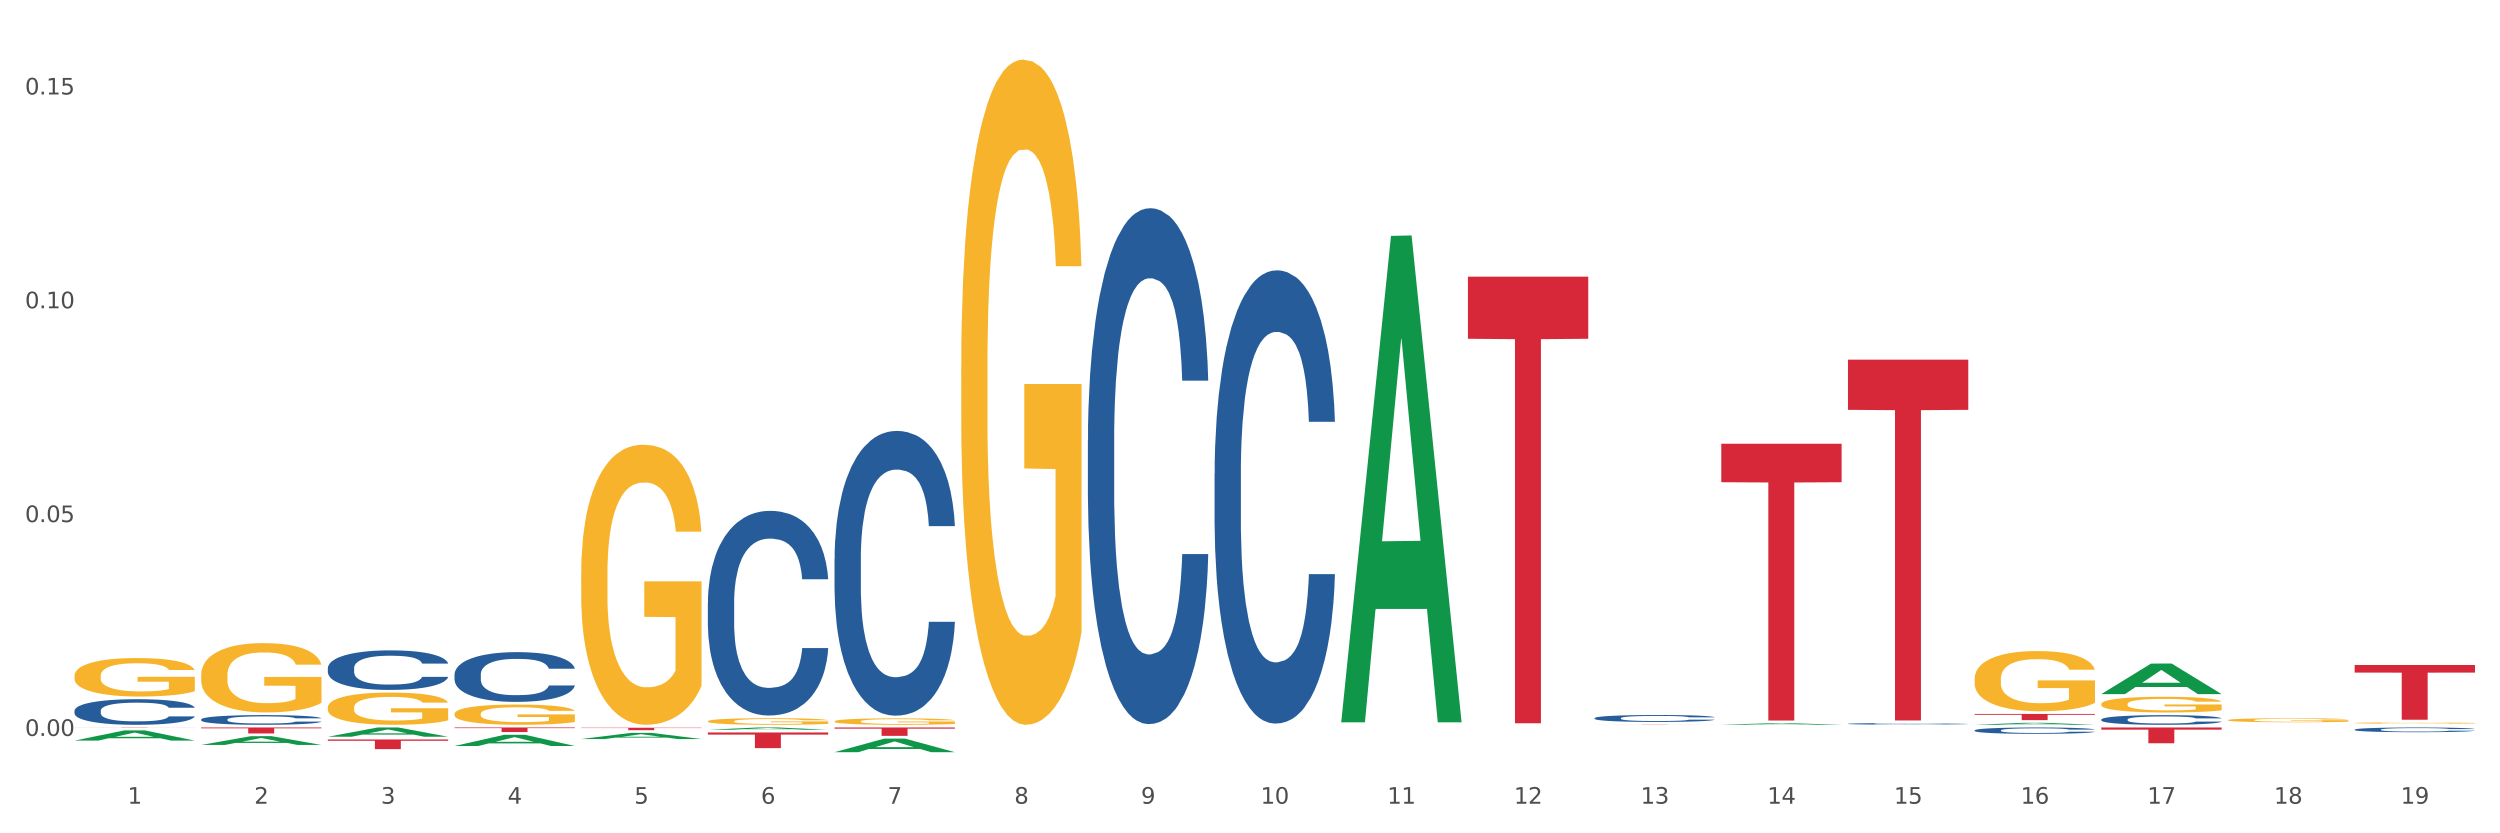 <?xml version="1.0" encoding="utf-8" standalone="no"?>
<!DOCTYPE svg PUBLIC "-//W3C//DTD SVG 1.1//EN"
  "http://www.w3.org/Graphics/SVG/1.1/DTD/svg11.dtd">
<svg xmlns:xlink="http://www.w3.org/1999/xlink" width="1080pt" height="360pt" viewBox="0 0 1080 360" xmlns="http://www.w3.org/2000/svg" version="1.1">
 <rect x="0" y="0" width="1080" height="360" fill="#333333" stroke="none"/>
 <defs>
  <style type="text/css">*{stroke-linejoin: round; stroke-linecap: butt}</style>
 </defs>
 <g id="figure_1">
  <g id="patch_1">
   <path d="M 0 360 
L 1080 360 
L 1080 0 
L 0 0 
z
" style="fill: #ffffff; stroke: #ffffff; stroke-linejoin: miter"/>
  </g>
  <g id="axes_1">
   <g id="matplotlib.axis_1">
    <g id="xtick_1">
     <g id="text_1">
      <!-- 1 -->
      <g style="fill: #4d4d4d" transform="translate(55.115 347.204) scale(0.096 -0.096)">
       <defs>
        <path id="DejaVuSans-31" d="M 794 531 
L 1825 531 
L 1825 4091 
L 703 3866 
L 703 4441 
L 1819 4666 
L 2450 4666 
L 2450 531 
L 3481 531 
L 3481 0 
L 794 0 
L 794 531 
z
" transform="scale(0.016)"/>
       </defs>
       <use xlink:href="#DejaVuSans-31"/>
      </g>
     </g>
    </g>
    <g id="xtick_2">
     <g id="text_2">
      <!-- 2 -->
      <g style="fill: #4d4d4d" transform="translate(109.839 347.204) scale(0.096 -0.096)">
       <defs>
        <path id="DejaVuSans-32" d="M 1228 531 
L 3431 531 
L 3431 0 
L 469 0 
L 469 531 
Q 828 903 1448 1529 
Q 2069 2156 2228 2338 
Q 2531 2678 2651 2914 
Q 2772 3150 2772 3378 
Q 2772 3750 2511 3984 
Q 2250 4219 1831 4219 
Q 1534 4219 1204 4116 
Q 875 4013 500 3803 
L 500 4441 
Q 881 4594 1212 4672 
Q 1544 4750 1819 4750 
Q 2544 4750 2975 4387 
Q 3406 4025 3406 3419 
Q 3406 3131 3298 2873 
Q 3191 2616 2906 2266 
Q 2828 2175 2409 1742 
Q 1991 1309 1228 531 
z
" transform="scale(0.016)"/>
       </defs>
       <use xlink:href="#DejaVuSans-32"/>
      </g>
     </g>
    </g>
    <g id="xtick_3">
     <g id="text_3">
      <!-- 3 -->
      <g style="fill: #4d4d4d" transform="translate(164.564 347.204) scale(0.096 -0.096)">
       <defs>
        <path id="DejaVuSans-33" d="M 2597 2516 
Q 3050 2419 3304 2112 
Q 3559 1806 3559 1356 
Q 3559 666 3084 287 
Q 2609 -91 1734 -91 
Q 1441 -91 1130 -33 
Q 819 25 488 141 
L 488 750 
Q 750 597 1062 519 
Q 1375 441 1716 441 
Q 2309 441 2620 675 
Q 2931 909 2931 1356 
Q 2931 1769 2642 2001 
Q 2353 2234 1838 2234 
L 1294 2234 
L 1294 2753 
L 1863 2753 
Q 2328 2753 2575 2939 
Q 2822 3125 2822 3475 
Q 2822 3834 2567 4026 
Q 2313 4219 1838 4219 
Q 1578 4219 1281 4162 
Q 984 4106 628 3988 
L 628 4550 
Q 988 4650 1302 4700 
Q 1616 4750 1894 4750 
Q 2613 4750 3031 4423 
Q 3450 4097 3450 3541 
Q 3450 3153 3228 2886 
Q 3006 2619 2597 2516 
z
" transform="scale(0.016)"/>
       </defs>
       <use xlink:href="#DejaVuSans-33"/>
      </g>
     </g>
    </g>
    <g id="xtick_4">
     <g id="text_4">
      <!-- 4 -->
      <g style="fill: #4d4d4d" transform="translate(219.288 347.204) scale(0.096 -0.096)">
       <defs>
        <path id="DejaVuSans-34" d="M 2419 4116 
L 825 1625 
L 2419 1625 
L 2419 4116 
z
M 2253 4666 
L 3047 4666 
L 3047 1625 
L 3713 1625 
L 3713 1100 
L 3047 1100 
L 3047 0 
L 2419 0 
L 2419 1100 
L 313 1100 
L 313 1709 
L 2253 4666 
z
" transform="scale(0.016)"/>
       </defs>
       <use xlink:href="#DejaVuSans-34"/>
      </g>
     </g>
    </g>
    <g id="xtick_5">
     <g id="text_5">
      <!-- 5 -->
      <g style="fill: #4d4d4d" transform="translate(274.012 347.204) scale(0.096 -0.096)">
       <defs>
        <path id="DejaVuSans-35" d="M 691 4666 
L 3169 4666 
L 3169 4134 
L 1269 4134 
L 1269 2991 
Q 1406 3038 1543 3061 
Q 1681 3084 1819 3084 
Q 2600 3084 3056 2656 
Q 3513 2228 3513 1497 
Q 3513 744 3044 326 
Q 2575 -91 1722 -91 
Q 1428 -91 1123 -41 
Q 819 9 494 109 
L 494 744 
Q 775 591 1075 516 
Q 1375 441 1709 441 
Q 2250 441 2565 725 
Q 2881 1009 2881 1497 
Q 2881 1984 2565 2268 
Q 2250 2553 1709 2553 
Q 1456 2553 1204 2497 
Q 953 2441 691 2322 
L 691 4666 
z
" transform="scale(0.016)"/>
       </defs>
       <use xlink:href="#DejaVuSans-35"/>
      </g>
     </g>
    </g>
    <g id="xtick_6">
     <g id="text_6">
      <!-- 6 -->
      <g style="fill: #4d4d4d" transform="translate(328.736 347.204) scale(0.096 -0.096)">
       <defs>
        <path id="DejaVuSans-36" d="M 2113 2584 
Q 1688 2584 1439 2293 
Q 1191 2003 1191 1497 
Q 1191 994 1439 701 
Q 1688 409 2113 409 
Q 2538 409 2786 701 
Q 3034 994 3034 1497 
Q 3034 2003 2786 2293 
Q 2538 2584 2113 2584 
z
M 3366 4563 
L 3366 3988 
Q 3128 4100 2886 4159 
Q 2644 4219 2406 4219 
Q 1781 4219 1451 3797 
Q 1122 3375 1075 2522 
Q 1259 2794 1537 2939 
Q 1816 3084 2150 3084 
Q 2853 3084 3261 2657 
Q 3669 2231 3669 1497 
Q 3669 778 3244 343 
Q 2819 -91 2113 -91 
Q 1303 -91 875 529 
Q 447 1150 447 2328 
Q 447 3434 972 4092 
Q 1497 4750 2381 4750 
Q 2619 4750 2861 4703 
Q 3103 4656 3366 4563 
z
" transform="scale(0.016)"/>
       </defs>
       <use xlink:href="#DejaVuSans-36"/>
      </g>
     </g>
    </g>
    <g id="xtick_7">
     <g id="text_7">
      <!-- 7 -->
      <g style="fill: #4d4d4d" transform="translate(383.461 347.204) scale(0.096 -0.096)">
       <defs>
        <path id="DejaVuSans-37" d="M 525 4666 
L 3525 4666 
L 3525 4397 
L 1831 0 
L 1172 0 
L 2766 4134 
L 525 4134 
L 525 4666 
z
" transform="scale(0.016)"/>
       </defs>
       <use xlink:href="#DejaVuSans-37"/>
      </g>
     </g>
    </g>
    <g id="xtick_8">
     <g id="text_8">
      <!-- 8 -->
      <g style="fill: #4d4d4d" transform="translate(438.185 347.204) scale(0.096 -0.096)">
       <defs>
        <path id="DejaVuSans-38" d="M 2034 2216 
Q 1584 2216 1326 1975 
Q 1069 1734 1069 1313 
Q 1069 891 1326 650 
Q 1584 409 2034 409 
Q 2484 409 2743 651 
Q 3003 894 3003 1313 
Q 3003 1734 2745 1975 
Q 2488 2216 2034 2216 
z
M 1403 2484 
Q 997 2584 770 2862 
Q 544 3141 544 3541 
Q 544 4100 942 4425 
Q 1341 4750 2034 4750 
Q 2731 4750 3128 4425 
Q 3525 4100 3525 3541 
Q 3525 3141 3298 2862 
Q 3072 2584 2669 2484 
Q 3125 2378 3379 2068 
Q 3634 1759 3634 1313 
Q 3634 634 3220 271 
Q 2806 -91 2034 -91 
Q 1263 -91 848 271 
Q 434 634 434 1313 
Q 434 1759 690 2068 
Q 947 2378 1403 2484 
z
M 1172 3481 
Q 1172 3119 1398 2916 
Q 1625 2713 2034 2713 
Q 2441 2713 2670 2916 
Q 2900 3119 2900 3481 
Q 2900 3844 2670 4047 
Q 2441 4250 2034 4250 
Q 1625 4250 1398 4047 
Q 1172 3844 1172 3481 
z
" transform="scale(0.016)"/>
       </defs>
       <use xlink:href="#DejaVuSans-38"/>
      </g>
     </g>
    </g>
    <g id="xtick_9">
     <g id="text_9">
      <!-- 9 -->
      <g style="fill: #4d4d4d" transform="translate(492.909 347.204) scale(0.096 -0.096)">
       <defs>
        <path id="DejaVuSans-39" d="M 703 97 
L 703 672 
Q 941 559 1184 500 
Q 1428 441 1663 441 
Q 2288 441 2617 861 
Q 2947 1281 2994 2138 
Q 2813 1869 2534 1725 
Q 2256 1581 1919 1581 
Q 1219 1581 811 2004 
Q 403 2428 403 3163 
Q 403 3881 828 4315 
Q 1253 4750 1959 4750 
Q 2769 4750 3195 4129 
Q 3622 3509 3622 2328 
Q 3622 1225 3098 567 
Q 2575 -91 1691 -91 
Q 1453 -91 1209 -44 
Q 966 3 703 97 
z
M 1959 2075 
Q 2384 2075 2632 2365 
Q 2881 2656 2881 3163 
Q 2881 3666 2632 3958 
Q 2384 4250 1959 4250 
Q 1534 4250 1286 3958 
Q 1038 3666 1038 3163 
Q 1038 2656 1286 2365 
Q 1534 2075 1959 2075 
z
" transform="scale(0.016)"/>
       </defs>
       <use xlink:href="#DejaVuSans-39"/>
      </g>
     </g>
    </g>
    <g id="xtick_10">
     <g id="text_10">
      <!-- 10 -->
      <g style="fill: #4d4d4d" transform="translate(544.58 347.204) scale(0.096 -0.096)">
       <defs>
        <path id="DejaVuSans-30" d="M 2034 4250 
Q 1547 4250 1301 3770 
Q 1056 3291 1056 2328 
Q 1056 1369 1301 889 
Q 1547 409 2034 409 
Q 2525 409 2770 889 
Q 3016 1369 3016 2328 
Q 3016 3291 2770 3770 
Q 2525 4250 2034 4250 
z
M 2034 4750 
Q 2819 4750 3233 4129 
Q 3647 3509 3647 2328 
Q 3647 1150 3233 529 
Q 2819 -91 2034 -91 
Q 1250 -91 836 529 
Q 422 1150 422 2328 
Q 422 3509 836 4129 
Q 1250 4750 2034 4750 
z
" transform="scale(0.016)"/>
       </defs>
       <use xlink:href="#DejaVuSans-31"/>
       <use xlink:href="#DejaVuSans-30" transform="translate(63.623 0)"/>
      </g>
     </g>
    </g>
    <g id="xtick_11">
     <g id="text_11">
      <!-- 11 -->
      <g style="fill: #4d4d4d" transform="translate(599.304 347.204) scale(0.096 -0.096)">
       <use xlink:href="#DejaVuSans-31"/>
       <use xlink:href="#DejaVuSans-31" transform="translate(63.623 0)"/>
      </g>
     </g>
    </g>
    <g id="xtick_12">
     <g id="text_12">
      <!-- 12 -->
      <g style="fill: #4d4d4d" transform="translate(654.028 347.204) scale(0.096 -0.096)">
       <use xlink:href="#DejaVuSans-31"/>
       <use xlink:href="#DejaVuSans-32" transform="translate(63.623 0)"/>
      </g>
     </g>
    </g>
    <g id="xtick_13">
     <g id="text_13">
      <!-- 13 -->
      <g style="fill: #4d4d4d" transform="translate(708.752 347.204) scale(0.096 -0.096)">
       <use xlink:href="#DejaVuSans-31"/>
       <use xlink:href="#DejaVuSans-33" transform="translate(63.623 0)"/>
      </g>
     </g>
    </g>
    <g id="xtick_14">
     <g id="text_14">
      <!-- 14 -->
      <g style="fill: #4d4d4d" transform="translate(763.477 347.204) scale(0.096 -0.096)">
       <use xlink:href="#DejaVuSans-31"/>
       <use xlink:href="#DejaVuSans-34" transform="translate(63.623 0)"/>
      </g>
     </g>
    </g>
    <g id="xtick_15">
     <g id="text_15">
      <!-- 15 -->
      <g style="fill: #4d4d4d" transform="translate(818.201 347.204) scale(0.096 -0.096)">
       <use xlink:href="#DejaVuSans-31"/>
       <use xlink:href="#DejaVuSans-35" transform="translate(63.623 0)"/>
      </g>
     </g>
    </g>
    <g id="xtick_16">
     <g id="text_16">
      <!-- 16 -->
      <g style="fill: #4d4d4d" transform="translate(872.925 347.204) scale(0.096 -0.096)">
       <use xlink:href="#DejaVuSans-31"/>
       <use xlink:href="#DejaVuSans-36" transform="translate(63.623 0)"/>
      </g>
     </g>
    </g>
    <g id="xtick_17">
     <g id="text_17">
      <!-- 17 -->
      <g style="fill: #4d4d4d" transform="translate(927.649 347.204) scale(0.096 -0.096)">
       <use xlink:href="#DejaVuSans-31"/>
       <use xlink:href="#DejaVuSans-37" transform="translate(63.623 0)"/>
      </g>
     </g>
    </g>
    <g id="xtick_18">
     <g id="text_18">
      <!-- 18 -->
      <g style="fill: #4d4d4d" transform="translate(982.374 347.204) scale(0.096 -0.096)">
       <use xlink:href="#DejaVuSans-31"/>
       <use xlink:href="#DejaVuSans-38" transform="translate(63.623 0)"/>
      </g>
     </g>
    </g>
    <g id="xtick_19">
     <g id="text_19">
      <!-- 19 -->
      <g style="fill: #4d4d4d" transform="translate(1037.098 347.204) scale(0.096 -0.096)">
       <use xlink:href="#DejaVuSans-31"/>
       <use xlink:href="#DejaVuSans-39" transform="translate(63.623 0)"/>
      </g>
     </g>
    </g>
    <g id="xtick_20"/>
    <g id="xtick_21"/>
    <g id="xtick_22"/>
    <g id="xtick_23"/>
    <g id="xtick_24"/>
    <g id="xtick_25"/>
    <g id="xtick_26"/>
    <g id="xtick_27"/>
    <g id="xtick_28"/>
    <g id="xtick_29"/>
    <g id="xtick_30"/>
    <g id="xtick_31"/>
    <g id="xtick_32"/>
    <g id="xtick_33"/>
    <g id="xtick_34"/>
    <g id="xtick_35"/>
    <g id="xtick_36"/>
    <g id="xtick_37"/>
   </g>
   <g id="matplotlib.axis_2">
    <g id="ytick_1">
     <g id="text_20">
      <!-- 0.00 -->
      <g style="fill: #4d4d4d" transform="translate(10.8 317.917) scale(0.096 -0.096)">
       <defs>
        <path id="DejaVuSans-2e" d="M 684 794 
L 1344 794 
L 1344 0 
L 684 0 
L 684 794 
z
" transform="scale(0.016)"/>
       </defs>
       <use xlink:href="#DejaVuSans-30"/>
       <use xlink:href="#DejaVuSans-2e" transform="translate(63.623 0)"/>
       <use xlink:href="#DejaVuSans-30" transform="translate(95.41 0)"/>
       <use xlink:href="#DejaVuSans-30" transform="translate(159.033 0)"/>
      </g>
     </g>
    </g>
    <g id="ytick_2">
     <g id="text_21">
      <!-- 0.05 -->
      <g style="fill: #4d4d4d" transform="translate(10.8 225.551) scale(0.096 -0.096)">
       <use xlink:href="#DejaVuSans-30"/>
       <use xlink:href="#DejaVuSans-2e" transform="translate(63.623 0)"/>
       <use xlink:href="#DejaVuSans-30" transform="translate(95.41 0)"/>
       <use xlink:href="#DejaVuSans-35" transform="translate(159.033 0)"/>
      </g>
     </g>
    </g>
    <g id="ytick_3">
     <g id="text_22">
      <!-- 0.10 -->
      <g style="fill: #4d4d4d" transform="translate(10.8 133.185) scale(0.096 -0.096)">
       <use xlink:href="#DejaVuSans-30"/>
       <use xlink:href="#DejaVuSans-2e" transform="translate(63.623 0)"/>
       <use xlink:href="#DejaVuSans-31" transform="translate(95.41 0)"/>
       <use xlink:href="#DejaVuSans-30" transform="translate(159.033 0)"/>
      </g>
     </g>
    </g>
    <g id="ytick_4">
     <g id="text_23">
      <!-- 0.15 -->
      <g style="fill: #4d4d4d" transform="translate(10.8 40.82) scale(0.096 -0.096)">
       <use xlink:href="#DejaVuSans-30"/>
       <use xlink:href="#DejaVuSans-2e" transform="translate(63.623 0)"/>
       <use xlink:href="#DejaVuSans-31" transform="translate(95.41 0)"/>
       <use xlink:href="#DejaVuSans-35" transform="translate(159.033 0)"/>
      </g>
     </g>
    </g>
    <g id="ytick_5"/>
    <g id="ytick_6"/>
    <g id="ytick_7"/>
   </g>
   <g id="PolyCollection_1">
    <path d="M 32.175 319.936 
L 32.229 319.932 
L 53.667 315.545 
L 62.564 315.541 
L 84.163 319.944 
L 73.873 319.944 
L 69.21 318.919 
L 47.075 318.919 
L 46.914 318.935 
L 42.412 319.944 
L 32.175 319.944 
L 32.175 319.936 
L 49.862 318.307 
L 66.423 318.303 
L 58.223 316.479 
L 58.115 316.471 
L 58.008 316.483 
L 49.808 318.303 
L 49.862 318.307 
L 32.175 319.936 
z
" clip-path="url(#p9fe04376ba)" style="fill: #109648"/>
    <path d="M 86.899 321.816 
L 86.953 321.813 
L 108.391 318.026 
L 117.288 318.022 
L 138.887 321.824 
L 128.597 321.824 
L 123.934 320.938 
L 101.799 320.938 
L 101.638 320.953 
L 97.136 321.824 
L 86.899 321.824 
L 86.899 321.816 
L 104.586 320.41 
L 121.147 320.407 
L 112.947 318.832 
L 112.84 318.825 
L 112.733 318.836 
L 104.532 320.407 
L 104.586 320.41 
L 86.899 321.816 
z
" clip-path="url(#p9fe04376ba)" style="fill: #109648"/>
    <path d="M 798.315 155.39 
L 850.303 155.39 
L 850.303 177.047 
L 829.853 177.193 
L 829.853 311.231 
L 818.642 311.231 
L 818.642 177.193 
L 798.315 177.047 
L 798.315 155.537 
L 798.315 155.39 
z
" clip-path="url(#p9fe04376ba)" style="fill: #d62839"/>
    <path d="M 196.348 314.269 
L 248.336 314.269 
L 248.336 314.547 
L 227.886 314.549 
L 227.886 316.266 
L 216.675 316.266 
L 216.675 314.549 
L 196.348 314.547 
L 196.348 314.271 
L 196.348 314.269 
z
" clip-path="url(#p9fe04376ba)" style="fill: #d62839"/>
    <path d="M 32.175 314.269 
L 84.163 314.269 
L 84.163 314.286 
L 63.713 314.286 
L 63.713 314.386 
L 52.502 314.386 
L 52.502 314.286 
L 32.175 314.286 
L 32.175 314.27 
L 32.175 314.269 
z
" clip-path="url(#p9fe04376ba)" style="fill: #d62839"/>
    <path d="M 86.899 314.269 
L 138.887 314.269 
L 138.887 314.631 
L 118.437 314.633 
L 118.437 316.868 
L 107.226 316.868 
L 107.226 314.633 
L 86.899 314.631 
L 86.899 314.272 
L 86.899 314.269 
z
" clip-path="url(#p9fe04376ba)" style="fill: #d62839"/>
    <path d="M 141.624 319.437 
L 193.612 319.437 
L 193.612 320.017 
L 173.161 320.021 
L 173.161 323.614 
L 161.951 323.614 
L 161.951 320.021 
L 141.624 320.017 
L 141.624 319.441 
L 141.624 319.437 
z
" clip-path="url(#p9fe04376ba)" style="fill: #d62839"/>
    <path d="M 853.039 308.415 
L 905.027 308.415 
L 905.027 308.786 
L 884.577 308.789 
L 884.577 311.084 
L 873.366 311.084 
L 873.366 308.789 
L 853.039 308.786 
L 853.039 308.418 
L 853.039 308.415 
z
" clip-path="url(#p9fe04376ba)" style="fill: #d62839"/>
    <path d="M 907.763 314.269 
L 959.751 314.269 
L 959.751 315.219 
L 939.301 315.225 
L 939.301 321.1 
L 928.09 321.1 
L 928.09 315.225 
L 907.763 315.219 
L 907.763 314.276 
L 907.763 314.269 
z
" clip-path="url(#p9fe04376ba)" style="fill: #d62839"/>
    <path d="M 1017.212 287.271 
L 1069.2 287.271 
L 1069.2 290.559 
L 1048.75 290.582 
L 1048.75 310.936 
L 1037.539 310.936 
L 1037.539 290.582 
L 1017.212 290.559 
L 1017.212 287.293 
L 1017.212 287.271 
z
" clip-path="url(#p9fe04376ba)" style="fill: #d62839"/>
    <path d="M 743.591 191.703 
L 795.579 191.703 
L 795.579 208.321 
L 775.128 208.433 
L 775.128 311.282 
L 763.918 311.282 
L 763.918 208.433 
L 743.591 208.321 
L 743.591 191.816 
L 743.591 191.703 
z
" clip-path="url(#p9fe04376ba)" style="fill: #d62839"/>
    <path d="M 688.866 313.032 
L 740.854 313.032 
L 740.854 313.044 
L 720.404 313.044 
L 720.404 313.115 
L 709.193 313.115 
L 709.193 313.044 
L 688.866 313.044 
L 688.866 313.032 
L 688.866 313.032 
z
" clip-path="url(#p9fe04376ba)" style="fill: #d62839"/>
    <path d="M 634.142 119.534 
L 686.13 119.534 
L 686.13 146.345 
L 665.68 146.526 
L 665.68 312.464 
L 654.469 312.464 
L 654.469 146.526 
L 634.142 146.345 
L 634.142 119.715 
L 634.142 119.534 
z
" clip-path="url(#p9fe04376ba)" style="fill: #d62839"/>
    <path d="M 360.521 314.269 
L 412.509 314.269 
L 412.509 314.775 
L 392.058 314.779 
L 392.058 317.908 
L 380.848 317.908 
L 380.848 314.779 
L 360.521 314.775 
L 360.521 314.273 
L 360.521 314.269 
z
" clip-path="url(#p9fe04376ba)" style="fill: #d62839"/>
    <path d="M 305.796 316.412 
L 357.784 316.412 
L 357.784 317.354 
L 337.334 317.361 
L 337.334 323.194 
L 326.123 323.194 
L 326.123 317.361 
L 305.796 317.354 
L 305.796 316.418 
L 305.796 316.412 
z
" clip-path="url(#p9fe04376ba)" style="fill: #d62839"/>
    <path d="M 251.072 314.383 
L 303.06 314.383 
L 303.06 314.532 
L 282.61 314.533 
L 282.61 315.455 
L 271.399 315.455 
L 271.399 314.533 
L 251.072 314.532 
L 251.072 314.384 
L 251.072 314.383 
z
" clip-path="url(#p9fe04376ba)" style="fill: #d62839"/>
    <path d="M 743.591 313.103 
L 743.644 313.102 
L 765.083 312.436 
L 773.979 312.436 
L 795.579 313.104 
L 785.288 313.104 
L 780.625 312.949 
L 758.49 312.949 
L 758.329 312.951 
L 753.827 313.104 
L 743.591 313.104 
L 743.591 313.103 
L 761.277 312.856 
L 777.838 312.855 
L 769.638 312.578 
L 769.531 312.577 
L 769.424 312.579 
L 761.224 312.855 
L 761.277 312.856 
L 743.591 313.103 
z
" clip-path="url(#p9fe04376ba)" style="fill: #109648"/>
    <path d="M 251.072 248.028 
L 251.133 247.918 
L 251.133 243.94 
L 251.256 240.514 
L 251.87 232.226 
L 252.791 225.375 
L 253.466 221.728 
L 254.141 218.744 
L 254.939 215.761 
L 255.921 212.667 
L 257.701 208.136 
L 258.806 205.815 
L 260.156 203.384 
L 262.611 199.848 
L 264.391 197.859 
L 266.233 196.201 
L 269.24 194.212 
L 271.204 193.328 
L 273.291 192.665 
L 275.808 192.223 
L 277.711 192.113 
L 281.884 192.444 
L 285.444 193.439 
L 287.163 194.212 
L 289.373 195.538 
L 290.539 196.422 
L 292.442 198.191 
L 294.406 200.511 
L 295.756 202.5 
L 297.782 206.257 
L 299.316 210.015 
L 300.728 214.656 
L 301.464 217.86 
L 302.017 220.844 
L 302.508 224.27 
L 302.999 229.684 
L 291.951 229.684 
L 291.521 225.817 
L 290.846 222.17 
L 289.864 218.634 
L 289.004 216.424 
L 287.531 213.661 
L 286.181 211.893 
L 284.769 210.567 
L 283.051 209.462 
L 281.7 208.91 
L 279.797 208.468 
L 276.053 208.578 
L 273.537 209.462 
L 271.818 210.567 
L 270.713 211.562 
L 269.731 212.667 
L 268.627 214.214 
L 267.338 216.534 
L 266.417 218.634 
L 265.496 221.286 
L 264.76 223.938 
L 264.084 227.032 
L 263.532 230.347 
L 263.102 233.773 
L 262.734 237.972 
L 262.427 244.934 
L 262.427 260.073 
L 262.55 263.499 
L 262.857 268.03 
L 263.225 271.455 
L 263.839 275.544 
L 264.391 278.306 
L 265.435 282.285 
L 266.601 285.6 
L 267.522 287.699 
L 268.442 289.467 
L 270.038 291.899 
L 271.818 293.888 
L 273.353 295.103 
L 275.44 296.208 
L 276.851 296.65 
L 278.079 296.871 
L 281.086 296.871 
L 283.235 296.54 
L 285.629 295.766 
L 287.47 294.772 
L 289.004 293.556 
L 290.723 291.567 
L 291.828 289.688 
L 291.828 266.593 
L 278.324 266.482 
L 278.324 251.122 
L 303.06 251.122 
L 303.06 296.208 
L 302.017 298.529 
L 300.851 300.628 
L 299.623 302.507 
L 297.782 304.828 
L 295.572 307.038 
L 293.608 308.585 
L 291.521 309.911 
L 289.066 311.126 
L 285.874 312.231 
L 283.91 312.673 
L 281.455 313.005 
L 278.57 313.115 
L 276.053 312.894 
L 273.598 312.342 
L 271.02 311.347 
L 268.504 309.911 
L 266.601 308.474 
L 264.698 306.706 
L 262.673 304.386 
L 261.077 302.175 
L 259.849 300.186 
L 258.499 297.645 
L 257.026 294.33 
L 255.921 291.346 
L 254.939 288.252 
L 253.896 284.274 
L 253.159 280.848 
L 252.422 276.538 
L 251.993 273.334 
L 251.502 268.361 
L 251.133 261.399 
L 251.072 248.028 
z
" clip-path="url(#p9fe04376ba)" style="fill: #f7b32b"/>
    <path d="M 305.796 311.579 
L 305.858 311.576 
L 305.858 311.482 
L 305.981 311.401 
L 306.594 311.206 
L 307.515 311.044 
L 308.19 310.958 
L 308.865 310.887 
L 309.663 310.817 
L 310.645 310.744 
L 312.425 310.637 
L 313.53 310.582 
L 314.88 310.525 
L 317.336 310.441 
L 319.116 310.394 
L 320.957 310.355 
L 323.965 310.308 
L 325.929 310.287 
L 328.016 310.272 
L 330.532 310.261 
L 332.435 310.259 
L 336.609 310.266 
L 340.169 310.29 
L 341.887 310.308 
L 344.097 310.34 
L 345.263 310.36 
L 347.166 310.402 
L 349.13 310.457 
L 350.48 310.504 
L 352.506 310.593 
L 354.04 310.681 
L 355.452 310.791 
L 356.189 310.867 
L 356.741 310.937 
L 357.232 311.018 
L 357.723 311.146 
L 346.675 311.146 
L 346.245 311.054 
L 345.57 310.968 
L 344.588 310.885 
L 343.729 310.833 
L 342.256 310.767 
L 340.905 310.726 
L 339.493 310.694 
L 337.775 310.668 
L 336.425 310.655 
L 334.522 310.645 
L 330.778 310.647 
L 328.261 310.668 
L 326.542 310.694 
L 325.438 310.718 
L 324.456 310.744 
L 323.351 310.78 
L 322.062 310.835 
L 321.141 310.885 
L 320.22 310.947 
L 319.484 311.01 
L 318.809 311.083 
L 318.256 311.161 
L 317.827 311.242 
L 317.458 311.341 
L 317.151 311.506 
L 317.151 311.863 
L 317.274 311.944 
L 317.581 312.051 
L 317.949 312.132 
L 318.563 312.228 
L 319.116 312.294 
L 320.159 312.388 
L 321.325 312.466 
L 322.246 312.515 
L 323.167 312.557 
L 324.762 312.615 
L 326.542 312.661 
L 328.077 312.69 
L 330.164 312.716 
L 331.576 312.727 
L 332.803 312.732 
L 335.811 312.732 
L 337.959 312.724 
L 340.353 312.706 
L 342.194 312.682 
L 343.729 312.654 
L 345.447 312.607 
L 346.552 312.562 
L 346.552 312.017 
L 333.049 312.014 
L 333.049 311.652 
L 357.784 311.652 
L 357.784 312.716 
L 356.741 312.771 
L 355.575 312.821 
L 354.347 312.865 
L 352.506 312.92 
L 350.296 312.972 
L 348.332 313.008 
L 346.245 313.04 
L 343.79 313.068 
L 340.598 313.095 
L 338.634 313.105 
L 336.179 313.113 
L 333.294 313.115 
L 330.778 313.11 
L 328.322 313.097 
L 325.745 313.074 
L 323.228 313.04 
L 321.325 313.006 
L 319.423 312.964 
L 317.397 312.909 
L 315.801 312.857 
L 314.574 312.81 
L 313.223 312.75 
L 311.75 312.672 
L 310.645 312.601 
L 309.663 312.528 
L 308.62 312.435 
L 307.883 312.354 
L 307.147 312.252 
L 306.717 312.176 
L 306.226 312.059 
L 305.858 311.894 
L 305.796 311.579 
z
" clip-path="url(#p9fe04376ba)" style="fill: #f7b32b"/>
    <path d="M 360.521 311.614 
L 360.582 311.611 
L 360.582 311.52 
L 360.705 311.441 
L 361.319 311.249 
L 362.239 311.091 
L 362.914 311.007 
L 363.59 310.938 
L 364.388 310.869 
L 365.37 310.798 
L 367.15 310.694 
L 368.254 310.64 
L 369.605 310.584 
L 372.06 310.502 
L 373.84 310.456 
L 375.681 310.418 
L 378.689 310.372 
L 380.653 310.352 
L 382.74 310.337 
L 385.256 310.326 
L 387.159 310.324 
L 391.333 310.332 
L 394.893 310.355 
L 396.612 310.372 
L 398.821 310.403 
L 399.987 310.423 
L 401.89 310.464 
L 403.854 310.518 
L 405.205 310.564 
L 407.23 310.65 
L 408.765 310.737 
L 410.176 310.844 
L 410.913 310.918 
L 411.465 310.987 
L 411.956 311.066 
L 412.447 311.191 
L 401.399 311.191 
L 400.969 311.101 
L 400.294 311.017 
L 399.312 310.936 
L 398.453 310.885 
L 396.98 310.821 
L 395.629 310.78 
L 394.218 310.75 
L 392.499 310.724 
L 391.149 310.711 
L 389.246 310.701 
L 385.502 310.704 
L 382.985 310.724 
L 381.267 310.75 
L 380.162 310.773 
L 379.18 310.798 
L 378.075 310.834 
L 376.786 310.887 
L 375.865 310.936 
L 374.945 310.997 
L 374.208 311.058 
L 373.533 311.13 
L 372.981 311.206 
L 372.551 311.285 
L 372.183 311.382 
L 371.876 311.542 
L 371.876 311.892 
L 371.999 311.971 
L 372.305 312.075 
L 372.674 312.154 
L 373.287 312.249 
L 373.84 312.312 
L 374.883 312.404 
L 376.05 312.481 
L 376.97 312.529 
L 377.891 312.57 
L 379.487 312.626 
L 381.267 312.672 
L 382.801 312.7 
L 384.888 312.725 
L 386.3 312.736 
L 387.527 312.741 
L 390.535 312.741 
L 392.683 312.733 
L 395.077 312.715 
L 396.918 312.692 
L 398.453 312.664 
L 400.172 312.618 
L 401.276 312.575 
L 401.276 312.042 
L 387.773 312.04 
L 387.773 311.685 
L 412.509 311.685 
L 412.509 312.725 
L 411.465 312.779 
L 410.299 312.827 
L 409.071 312.871 
L 407.23 312.924 
L 405.02 312.975 
L 403.056 313.011 
L 400.969 313.042 
L 398.514 313.07 
L 395.323 313.095 
L 393.358 313.105 
L 390.903 313.113 
L 388.018 313.115 
L 385.502 313.11 
L 383.047 313.098 
L 380.469 313.075 
L 377.952 313.042 
L 376.05 313.008 
L 374.147 312.968 
L 372.121 312.914 
L 370.525 312.863 
L 369.298 312.817 
L 367.948 312.759 
L 366.474 312.682 
L 365.37 312.613 
L 364.388 312.542 
L 363.344 312.45 
L 362.608 312.371 
L 361.871 312.272 
L 361.441 312.198 
L 360.95 312.083 
L 360.582 311.922 
L 360.521 311.614 
z
" clip-path="url(#p9fe04376ba)" style="fill: #f7b32b"/>
    <path d="M 32.175 291.966 
L 32.236 291.951 
L 32.236 291.404 
L 32.359 290.934 
L 32.973 289.796 
L 33.894 288.855 
L 34.569 288.354 
L 35.244 287.944 
L 36.042 287.535 
L 37.024 287.11 
L 38.804 286.488 
L 39.909 286.169 
L 41.259 285.835 
L 43.714 285.35 
L 45.494 285.076 
L 47.336 284.849 
L 50.343 284.576 
L 52.307 284.454 
L 54.394 284.363 
L 56.911 284.302 
L 58.814 284.287 
L 62.987 284.333 
L 66.547 284.469 
L 68.266 284.576 
L 70.476 284.758 
L 71.642 284.879 
L 73.544 285.122 
L 75.509 285.441 
L 76.859 285.714 
L 78.884 286.23 
L 80.419 286.746 
L 81.831 287.383 
L 82.567 287.823 
L 83.12 288.233 
L 83.611 288.703 
L 84.102 289.447 
L 73.053 289.447 
L 72.624 288.916 
L 71.949 288.415 
L 70.967 287.929 
L 70.107 287.626 
L 68.634 287.246 
L 67.284 287.004 
L 65.872 286.822 
L 64.153 286.67 
L 62.803 286.594 
L 60.9 286.533 
L 57.156 286.548 
L 54.64 286.67 
L 52.921 286.822 
L 51.816 286.958 
L 50.834 287.11 
L 49.729 287.322 
L 48.44 287.641 
L 47.52 287.929 
L 46.599 288.293 
L 45.863 288.658 
L 45.187 289.083 
L 44.635 289.538 
L 44.205 290.008 
L 43.837 290.585 
L 43.53 291.541 
L 43.53 293.62 
L 43.653 294.09 
L 43.96 294.713 
L 44.328 295.183 
L 44.942 295.744 
L 45.494 296.124 
L 46.538 296.67 
L 47.704 297.125 
L 48.625 297.414 
L 49.545 297.656 
L 51.141 297.99 
L 52.921 298.263 
L 54.456 298.43 
L 56.542 298.582 
L 57.954 298.643 
L 59.182 298.673 
L 62.189 298.673 
L 64.338 298.628 
L 66.731 298.521 
L 68.573 298.385 
L 70.107 298.218 
L 71.826 297.945 
L 72.931 297.687 
L 72.931 294.515 
L 59.427 294.5 
L 59.427 292.391 
L 84.163 292.391 
L 84.163 298.582 
L 83.12 298.901 
L 81.953 299.189 
L 80.726 299.447 
L 78.884 299.766 
L 76.675 300.069 
L 74.711 300.282 
L 72.624 300.464 
L 70.169 300.631 
L 66.977 300.783 
L 65.013 300.843 
L 62.558 300.889 
L 59.673 300.904 
L 57.156 300.874 
L 54.701 300.798 
L 52.123 300.661 
L 49.607 300.464 
L 47.704 300.267 
L 45.801 300.024 
L 43.776 299.705 
L 42.18 299.402 
L 40.952 299.128 
L 39.602 298.779 
L 38.129 298.324 
L 37.024 297.914 
L 36.042 297.49 
L 34.998 296.943 
L 34.262 296.473 
L 33.525 295.881 
L 33.096 295.441 
L 32.605 294.758 
L 32.236 293.802 
L 32.175 291.966 
z
" clip-path="url(#p9fe04376ba)" style="fill: #f7b32b"/>
    <path d="M 86.899 291.664 
L 86.961 291.636 
L 86.961 290.652 
L 87.083 289.805 
L 87.697 287.754 
L 88.618 286.059 
L 89.293 285.157 
L 89.968 284.419 
L 90.766 283.681 
L 91.748 282.916 
L 93.528 281.795 
L 94.633 281.221 
L 95.983 280.619 
L 98.439 279.745 
L 100.219 279.252 
L 102.06 278.842 
L 105.067 278.35 
L 107.032 278.132 
L 109.118 277.968 
L 111.635 277.858 
L 113.538 277.831 
L 117.712 277.913 
L 121.272 278.159 
L 122.99 278.35 
L 125.2 278.678 
L 126.366 278.897 
L 128.269 279.334 
L 130.233 279.909 
L 131.583 280.401 
L 133.609 281.33 
L 135.143 282.26 
L 136.555 283.408 
L 137.291 284.201 
L 137.844 284.939 
L 138.335 285.786 
L 138.826 287.126 
L 127.778 287.126 
L 127.348 286.169 
L 126.673 285.267 
L 125.691 284.392 
L 124.832 283.845 
L 123.358 283.162 
L 122.008 282.724 
L 120.596 282.396 
L 118.878 282.123 
L 117.527 281.986 
L 115.625 281.877 
L 111.881 281.904 
L 109.364 282.123 
L 107.645 282.396 
L 106.541 282.642 
L 105.559 282.916 
L 104.454 283.298 
L 103.165 283.872 
L 102.244 284.392 
L 101.323 285.048 
L 100.587 285.704 
L 99.912 286.47 
L 99.359 287.29 
L 98.93 288.137 
L 98.561 289.176 
L 98.254 290.898 
L 98.254 294.643 
L 98.377 295.491 
L 98.684 296.612 
L 99.052 297.459 
L 99.666 298.471 
L 100.219 299.154 
L 101.262 300.138 
L 102.428 300.958 
L 103.349 301.478 
L 104.27 301.915 
L 105.865 302.517 
L 107.645 303.009 
L 109.18 303.309 
L 111.267 303.583 
L 112.678 303.692 
L 113.906 303.747 
L 116.914 303.747 
L 119.062 303.665 
L 121.456 303.473 
L 123.297 303.227 
L 124.832 302.927 
L 126.55 302.435 
L 127.655 301.97 
L 127.655 296.256 
L 114.152 296.229 
L 114.152 292.429 
L 138.887 292.429 
L 138.887 303.583 
L 137.844 304.157 
L 136.678 304.676 
L 135.45 305.141 
L 133.609 305.715 
L 131.399 306.262 
L 129.435 306.645 
L 127.348 306.973 
L 124.893 307.273 
L 121.701 307.547 
L 119.737 307.656 
L 117.282 307.738 
L 114.397 307.765 
L 111.881 307.711 
L 109.425 307.574 
L 106.847 307.328 
L 104.331 306.973 
L 102.428 306.617 
L 100.525 306.18 
L 98.5 305.606 
L 96.904 305.059 
L 95.676 304.567 
L 94.326 303.938 
L 92.853 303.118 
L 91.748 302.38 
L 90.766 301.614 
L 89.723 300.63 
L 88.986 299.783 
L 88.25 298.717 
L 87.82 297.924 
L 87.329 296.694 
L 86.961 294.971 
L 86.899 291.664 
z
" clip-path="url(#p9fe04376ba)" style="fill: #f7b32b"/>
    <path d="M 415.245 158.547 
L 415.306 158.284 
L 415.306 148.837 
L 415.429 140.702 
L 416.043 121.02 
L 416.964 104.75 
L 417.639 96.09 
L 418.314 89.004 
L 419.112 81.919 
L 420.094 74.571 
L 421.874 63.811 
L 422.979 58.3 
L 424.329 52.527 
L 426.784 44.129 
L 428.564 39.406 
L 430.406 35.469 
L 433.413 30.746 
L 435.377 28.646 
L 437.464 27.072 
L 439.981 26.022 
L 441.883 25.759 
L 446.057 26.547 
L 449.617 28.909 
L 451.336 30.746 
L 453.545 33.895 
L 454.712 35.994 
L 456.614 40.193 
L 458.579 45.704 
L 459.929 50.427 
L 461.954 59.35 
L 463.489 68.272 
L 464.901 79.294 
L 465.637 86.905 
L 466.19 93.99 
L 466.681 102.125 
L 467.172 114.984 
L 456.123 114.984 
L 455.694 105.799 
L 455.019 97.139 
L 454.036 88.742 
L 453.177 83.493 
L 451.704 76.932 
L 450.354 72.734 
L 448.942 69.585 
L 447.223 66.96 
L 445.873 65.648 
L 443.97 64.598 
L 440.226 64.861 
L 437.71 66.96 
L 435.991 69.585 
L 434.886 71.946 
L 433.904 74.571 
L 432.799 78.245 
L 431.51 83.756 
L 430.59 88.742 
L 429.669 95.04 
L 428.932 101.338 
L 428.257 108.686 
L 427.705 116.559 
L 427.275 124.694 
L 426.907 134.666 
L 426.6 151.199 
L 426.6 187.151 
L 426.723 195.286 
L 427.03 206.046 
L 427.398 214.181 
L 428.012 223.891 
L 428.564 230.451 
L 429.608 239.899 
L 430.774 247.771 
L 431.695 252.758 
L 432.615 256.956 
L 434.211 262.73 
L 435.991 267.453 
L 437.526 270.34 
L 439.612 272.964 
L 441.024 274.014 
L 442.252 274.539 
L 445.259 274.539 
L 447.408 273.752 
L 449.801 271.915 
L 451.643 269.553 
L 453.177 266.666 
L 454.896 261.942 
L 456.001 257.481 
L 456.001 202.634 
L 442.497 202.372 
L 442.497 165.895 
L 467.233 165.895 
L 467.233 272.964 
L 466.19 278.475 
L 465.023 283.461 
L 463.796 287.923 
L 461.954 293.434 
L 459.745 298.682 
L 457.781 302.356 
L 455.694 305.505 
L 453.239 308.392 
L 450.047 311.016 
L 448.083 312.066 
L 445.628 312.853 
L 442.743 313.115 
L 440.226 312.591 
L 437.771 311.278 
L 435.193 308.917 
L 432.677 305.505 
L 430.774 302.094 
L 428.871 297.895 
L 426.846 292.384 
L 425.25 287.135 
L 424.022 282.412 
L 422.672 276.376 
L 421.199 268.503 
L 420.094 261.418 
L 419.112 254.07 
L 418.068 244.622 
L 417.332 236.487 
L 416.595 226.253 
L 416.166 218.642 
L 415.675 206.833 
L 415.306 190.3 
L 415.245 158.547 
z
" clip-path="url(#p9fe04376ba)" style="fill: #f7b32b"/>
    <path d="M 853.039 313.114 
L 853.093 313.113 
L 874.531 312.239 
L 883.428 312.238 
L 905.027 313.115 
L 894.737 313.115 
L 890.074 312.911 
L 867.939 312.911 
L 867.778 312.914 
L 863.276 313.115 
L 853.039 313.115 
L 853.039 313.114 
L 870.726 312.789 
L 887.287 312.788 
L 879.087 312.425 
L 878.98 312.423 
L 878.872 312.426 
L 870.672 312.788 
L 870.726 312.789 
L 853.039 313.114 
z
" clip-path="url(#p9fe04376ba)" style="fill: #109648"/>
    <path d="M 251.072 319.258 
L 251.126 319.256 
L 272.564 316.612 
L 281.461 316.609 
L 303.06 319.263 
L 292.77 319.263 
L 288.107 318.645 
L 265.972 318.645 
L 265.811 318.655 
L 261.309 319.263 
L 251.072 319.263 
L 251.072 319.258 
L 268.759 318.276 
L 285.32 318.274 
L 277.12 317.175 
L 277.013 317.17 
L 276.905 317.177 
L 268.705 318.274 
L 268.759 318.276 
L 251.072 319.258 
z
" clip-path="url(#p9fe04376ba)" style="fill: #109648"/>
    <path d="M 579.418 311.64 
L 579.471 311.443 
L 600.91 101.91 
L 609.807 101.713 
L 631.406 312.035 
L 621.115 312.035 
L 616.453 263.059 
L 594.317 263.059 
L 594.157 263.849 
L 589.655 312.035 
L 579.418 312.035 
L 579.418 311.64 
L 597.104 233.831 
L 613.666 233.633 
L 605.465 146.542 
L 605.358 146.147 
L 605.251 146.739 
L 597.051 233.633 
L 597.104 233.831 
L 579.418 311.64 
z
" clip-path="url(#p9fe04376ba)" style="fill: #109648"/>
    <path d="M 305.796 315.256 
L 305.85 315.255 
L 327.288 314.27 
L 336.185 314.269 
L 357.784 315.258 
L 347.494 315.258 
L 342.831 315.028 
L 320.696 315.028 
L 320.535 315.031 
L 316.033 315.258 
L 305.796 315.258 
L 305.796 315.256 
L 323.483 314.89 
L 340.044 314.889 
L 331.844 314.48 
L 331.737 314.478 
L 331.63 314.481 
L 323.429 314.889 
L 323.483 314.89 
L 305.796 315.256 
z
" clip-path="url(#p9fe04376ba)" style="fill: #109648"/>
    <path d="M 360.521 324.938 
L 360.574 324.933 
L 382.013 319.068 
L 390.91 319.062 
L 412.509 324.95 
L 402.218 324.95 
L 397.555 323.579 
L 375.42 323.579 
L 375.26 323.601 
L 370.757 324.95 
L 360.521 324.95 
L 360.521 324.938 
L 378.207 322.76 
L 394.768 322.755 
L 386.568 320.317 
L 386.461 320.306 
L 386.354 320.322 
L 378.154 322.755 
L 378.207 322.76 
L 360.521 324.938 
z
" clip-path="url(#p9fe04376ba)" style="fill: #109648"/>
    <path d="M 907.763 299.835 
L 907.817 299.822 
L 929.255 286.664 
L 938.152 286.652 
L 959.751 299.859 
L 949.461 299.859 
L 944.798 296.784 
L 922.663 296.784 
L 922.502 296.833 
L 918 299.859 
L 907.763 299.859 
L 907.763 299.835 
L 925.45 294.948 
L 942.011 294.936 
L 933.811 289.467 
L 933.704 289.442 
L 933.597 289.48 
L 925.396 294.936 
L 925.45 294.948 
L 907.763 299.835 
z
" clip-path="url(#p9fe04376ba)" style="fill: #109648"/>
    <path d="M 196.348 322.267 
L 196.401 322.263 
L 217.84 317.424 
L 226.737 317.42 
L 248.336 322.276 
L 238.045 322.276 
L 233.383 321.145 
L 211.247 321.145 
L 211.087 321.164 
L 206.585 322.276 
L 196.348 322.276 
L 196.348 322.267 
L 214.034 320.47 
L 230.596 320.466 
L 222.395 318.455 
L 222.288 318.446 
L 222.181 318.459 
L 213.981 320.466 
L 214.034 320.47 
L 196.348 322.267 
z
" clip-path="url(#p9fe04376ba)" style="fill: #109648"/>
    <path d="M 196.348 308.41 
L 196.409 308.402 
L 196.409 308.114 
L 196.532 307.866 
L 197.146 307.267 
L 198.066 306.772 
L 198.742 306.508 
L 199.417 306.292 
L 200.215 306.077 
L 201.197 305.853 
L 202.977 305.525 
L 204.082 305.357 
L 205.432 305.182 
L 207.887 304.926 
L 209.667 304.782 
L 211.508 304.662 
L 214.516 304.519 
L 216.48 304.455 
L 218.567 304.407 
L 221.084 304.375 
L 222.986 304.367 
L 227.16 304.391 
L 230.72 304.463 
L 232.439 304.519 
L 234.648 304.614 
L 235.815 304.678 
L 237.717 304.806 
L 239.681 304.974 
L 241.032 305.118 
L 243.057 305.389 
L 244.592 305.661 
L 246.003 305.997 
L 246.74 306.228 
L 247.292 306.444 
L 247.783 306.692 
L 248.275 307.083 
L 237.226 307.083 
L 236.797 306.804 
L 236.121 306.54 
L 235.139 306.284 
L 234.28 306.124 
L 232.807 305.925 
L 231.457 305.797 
L 230.045 305.701 
L 228.326 305.621 
L 226.976 305.581 
L 225.073 305.549 
L 221.329 305.557 
L 218.813 305.621 
L 217.094 305.701 
L 215.989 305.773 
L 215.007 305.853 
L 213.902 305.965 
L 212.613 306.132 
L 211.693 306.284 
L 210.772 306.476 
L 210.035 306.668 
L 209.36 306.891 
L 208.808 307.131 
L 208.378 307.379 
L 208.01 307.682 
L 207.703 308.186 
L 207.703 309.28 
L 207.826 309.528 
L 208.133 309.856 
L 208.501 310.103 
L 209.115 310.399 
L 209.667 310.599 
L 210.711 310.886 
L 211.877 311.126 
L 212.797 311.278 
L 213.718 311.406 
L 215.314 311.581 
L 217.094 311.725 
L 218.628 311.813 
L 220.715 311.893 
L 222.127 311.925 
L 223.355 311.941 
L 226.362 311.941 
L 228.51 311.917 
L 230.904 311.861 
L 232.746 311.789 
L 234.28 311.701 
L 235.999 311.557 
L 237.104 311.422 
L 237.104 309.752 
L 223.6 309.744 
L 223.6 308.633 
L 248.336 308.633 
L 248.336 311.893 
L 247.292 312.061 
L 246.126 312.213 
L 244.899 312.348 
L 243.057 312.516 
L 240.848 312.676 
L 238.884 312.788 
L 236.797 312.884 
L 234.341 312.972 
L 231.15 313.052 
L 229.186 313.083 
L 226.73 313.107 
L 223.846 313.115 
L 221.329 313.099 
L 218.874 313.06 
L 216.296 312.988 
L 213.779 312.884 
L 211.877 312.78 
L 209.974 312.652 
L 207.948 312.484 
L 206.353 312.324 
L 205.125 312.181 
L 203.775 311.997 
L 202.302 311.757 
L 201.197 311.541 
L 200.215 311.318 
L 199.171 311.03 
L 198.435 310.782 
L 197.698 310.471 
L 197.269 310.239 
L 196.777 309.88 
L 196.409 309.376 
L 196.348 308.41 
z
" clip-path="url(#p9fe04376ba)" style="fill: #f7b32b"/>
    <path d="M 141.624 305.627 
L 141.685 305.615 
L 141.685 305.157 
L 141.808 304.763 
L 142.421 303.809 
L 143.342 303.021 
L 144.017 302.602 
L 144.693 302.258 
L 145.49 301.915 
L 146.472 301.559 
L 148.252 301.038 
L 149.357 300.771 
L 150.708 300.491 
L 153.163 300.085 
L 154.943 299.856 
L 156.784 299.665 
L 159.792 299.436 
L 161.756 299.334 
L 163.843 299.258 
L 166.359 299.207 
L 168.262 299.195 
L 172.436 299.233 
L 175.996 299.347 
L 177.714 299.436 
L 179.924 299.589 
L 181.09 299.69 
L 182.993 299.894 
L 184.957 300.161 
L 186.308 300.39 
L 188.333 300.822 
L 189.867 301.254 
L 191.279 301.788 
L 192.016 302.157 
L 192.568 302.5 
L 193.059 302.894 
L 193.55 303.517 
L 182.502 303.517 
L 182.072 303.072 
L 181.397 302.653 
L 180.415 302.246 
L 179.556 301.992 
L 178.083 301.674 
L 176.732 301.47 
L 175.321 301.318 
L 173.602 301.191 
L 172.252 301.127 
L 170.349 301.076 
L 166.605 301.089 
L 164.088 301.191 
L 162.37 301.318 
L 161.265 301.432 
L 160.283 301.559 
L 159.178 301.737 
L 157.889 302.004 
L 156.968 302.246 
L 156.048 302.551 
L 155.311 302.856 
L 154.636 303.212 
L 154.083 303.593 
L 153.654 303.987 
L 153.286 304.471 
L 152.979 305.271 
L 152.979 307.013 
L 153.101 307.407 
L 153.408 307.929 
L 153.777 308.323 
L 154.39 308.793 
L 154.943 309.111 
L 155.986 309.568 
L 157.152 309.95 
L 158.073 310.191 
L 158.994 310.395 
L 160.59 310.675 
L 162.37 310.903 
L 163.904 311.043 
L 165.991 311.17 
L 167.403 311.221 
L 168.63 311.247 
L 171.638 311.247 
L 173.786 311.208 
L 176.18 311.119 
L 178.021 311.005 
L 179.556 310.865 
L 181.274 310.636 
L 182.379 310.42 
L 182.379 307.763 
L 168.876 307.751 
L 168.876 305.983 
L 193.612 305.983 
L 193.612 311.17 
L 192.568 311.437 
L 191.402 311.679 
L 190.174 311.895 
L 188.333 312.162 
L 186.123 312.416 
L 184.159 312.594 
L 182.072 312.747 
L 179.617 312.887 
L 176.425 313.014 
L 174.461 313.065 
L 172.006 313.103 
L 169.121 313.115 
L 166.605 313.09 
L 164.15 313.026 
L 161.572 312.912 
L 159.055 312.747 
L 157.152 312.581 
L 155.25 312.378 
L 153.224 312.111 
L 151.628 311.857 
L 150.401 311.628 
L 149.05 311.336 
L 147.577 310.954 
L 146.472 310.611 
L 145.49 310.255 
L 144.447 309.797 
L 143.71 309.403 
L 142.974 308.907 
L 142.544 308.539 
L 142.053 307.967 
L 141.685 307.166 
L 141.624 305.627 
z
" clip-path="url(#p9fe04376ba)" style="fill: #f7b32b"/>
    <path d="M 469.969 190.086 
L 470.031 189.883 
L 470.031 184.183 
L 470.215 176.449 
L 470.891 162.201 
L 471.751 151.413 
L 473.226 138.793 
L 474.025 133.501 
L 475.07 127.598 
L 477.22 118.031 
L 479.679 109.889 
L 481.399 105.411 
L 482.69 102.562 
L 485.578 97.473 
L 487.237 95.234 
L 488.958 93.402 
L 490.433 92.181 
L 492.891 90.756 
L 494.857 90.146 
L 497.131 89.942 
L 499.036 90.146 
L 501.555 90.96 
L 505.242 93.402 
L 506.656 94.827 
L 508.561 97.27 
L 510.527 100.526 
L 512.125 103.783 
L 513.969 108.465 
L 515.874 114.571 
L 517.717 122.306 
L 519.008 129.43 
L 520.052 136.961 
L 520.974 146.12 
L 521.65 156.094 
L 521.957 164.44 
L 510.712 164.44 
L 510.404 156.908 
L 509.79 148.767 
L 509.175 143.271 
L 508.499 138.793 
L 507.455 133.704 
L 506.533 130.448 
L 504.997 126.58 
L 503.583 124.138 
L 502.416 122.713 
L 501.002 121.492 
L 497.991 120.27 
L 495.84 120.27 
L 494.488 120.677 
L 492.829 121.695 
L 491.416 123.12 
L 489.757 125.562 
L 488.466 128.209 
L 487.176 131.669 
L 486.438 134.111 
L 485.332 138.589 
L 484.595 142.253 
L 483.611 148.563 
L 483.058 153.041 
L 482.075 164.643 
L 481.645 173.192 
L 481.461 179.095 
L 481.338 185.608 
L 481.338 217.361 
L 481.706 231.609 
L 482.014 237.716 
L 482.505 244.636 
L 483.427 253.592 
L 484.779 262.345 
L 486.192 268.655 
L 487.36 272.522 
L 488.466 275.372 
L 489.572 277.611 
L 490.924 279.646 
L 492.03 280.867 
L 493.69 282.089 
L 495.656 282.699 
L 497.192 282.699 
L 500.326 281.682 
L 501.74 280.664 
L 503.092 279.239 
L 504.566 277 
L 505.734 274.557 
L 506.41 272.726 
L 507.516 268.858 
L 508.376 264.787 
L 509.114 260.106 
L 509.605 256.035 
L 510.159 249.928 
L 510.589 243.008 
L 510.712 239.344 
L 521.957 239.344 
L 521.711 246.672 
L 521.281 253.796 
L 520.421 263.362 
L 519.745 268.858 
L 518.7 275.575 
L 517.594 281.274 
L 516.058 287.584 
L 514.645 292.266 
L 513.17 296.337 
L 511.572 300.001 
L 508.684 305.089 
L 507.639 306.514 
L 505.427 308.957 
L 503.706 310.381 
L 501.187 311.806 
L 498.606 312.62 
L 495.902 312.824 
L 493.505 312.417 
L 490.863 311.196 
L 489.204 309.974 
L 487.36 308.142 
L 485.209 305.293 
L 483.181 301.832 
L 481.276 297.762 
L 479.494 293.08 
L 477.835 287.788 
L 475.684 279.035 
L 474.086 270.487 
L 472.919 262.548 
L 472.12 255.831 
L 471.321 247.282 
L 470.891 241.38 
L 470.215 227.131 
L 469.969 213.901 
L 469.969 190.086 
z
" clip-path="url(#p9fe04376ba)" style="fill: #255c99"/>
    <path d="M 524.693 204.761 
L 524.755 204.582 
L 524.755 199.575 
L 524.939 192.78 
L 525.615 180.262 
L 526.476 170.784 
L 527.95 159.697 
L 528.749 155.048 
L 529.794 149.862 
L 531.945 141.457 
L 534.403 134.305 
L 536.123 130.37 
L 537.414 127.867 
L 540.302 123.396 
L 541.961 121.429 
L 543.682 119.82 
L 545.157 118.747 
L 547.615 117.495 
L 549.581 116.959 
L 551.855 116.78 
L 553.76 116.959 
L 556.28 117.674 
L 559.967 119.82 
L 561.38 121.072 
L 563.285 123.217 
L 565.252 126.079 
L 566.849 128.94 
L 568.693 133.053 
L 570.598 138.417 
L 572.441 145.213 
L 573.732 151.472 
L 574.777 158.088 
L 575.698 166.135 
L 576.374 174.897 
L 576.682 182.229 
L 565.436 182.229 
L 565.129 175.613 
L 564.514 168.46 
L 563.9 163.632 
L 563.224 159.697 
L 562.179 155.227 
L 561.257 152.366 
L 559.721 148.968 
L 558.307 146.822 
L 557.14 145.57 
L 555.727 144.497 
L 552.715 143.425 
L 550.565 143.425 
L 549.213 143.782 
L 547.553 144.676 
L 546.14 145.928 
L 544.481 148.074 
L 543.19 150.399 
L 541.9 153.439 
L 541.163 155.585 
L 540.056 159.519 
L 539.319 162.737 
L 538.336 168.281 
L 537.783 172.215 
L 536.799 182.408 
L 536.369 189.919 
L 536.185 195.104 
L 536.062 200.827 
L 536.062 228.723 
L 536.431 241.241 
L 536.738 246.606 
L 537.23 252.686 
L 538.151 260.554 
L 539.503 268.243 
L 540.917 273.787 
L 542.084 277.184 
L 543.19 279.688 
L 544.297 281.655 
L 545.648 283.443 
L 546.755 284.516 
L 548.414 285.589 
L 550.38 286.126 
L 551.917 286.126 
L 555.051 285.231 
L 556.464 284.337 
L 557.816 283.086 
L 559.291 281.118 
L 560.458 278.973 
L 561.134 277.363 
L 562.24 273.966 
L 563.101 270.389 
L 563.838 266.276 
L 564.33 262.7 
L 564.883 257.335 
L 565.313 251.255 
L 565.436 248.036 
L 576.682 248.036 
L 576.436 254.474 
L 576.006 260.733 
L 575.145 269.137 
L 574.469 273.966 
L 573.425 279.867 
L 572.318 284.874 
L 570.782 290.417 
L 569.369 294.53 
L 567.894 298.107 
L 566.296 301.326 
L 563.408 305.796 
L 562.363 307.048 
L 560.151 309.194 
L 558.43 310.446 
L 555.911 311.697 
L 553.33 312.413 
L 550.626 312.591 
L 548.229 312.234 
L 545.587 311.161 
L 543.928 310.088 
L 542.084 308.478 
L 539.933 305.975 
L 537.906 302.935 
L 536.001 299.358 
L 534.218 295.246 
L 532.559 290.596 
L 530.408 282.907 
L 528.811 275.396 
L 527.643 268.422 
L 526.844 262.521 
L 526.045 255.01 
L 525.615 249.824 
L 524.939 237.307 
L 524.693 225.683 
L 524.693 204.761 
z
" clip-path="url(#p9fe04376ba)" style="fill: #255c99"/>
    <path d="M 688.866 310.227 
L 688.928 310.225 
L 688.928 310.148 
L 689.112 310.044 
L 689.788 309.852 
L 690.648 309.707 
L 692.123 309.537 
L 692.922 309.466 
L 693.967 309.387 
L 696.118 309.258 
L 698.576 309.149 
L 700.296 309.088 
L 701.587 309.05 
L 704.475 308.982 
L 706.134 308.952 
L 707.855 308.927 
L 709.33 308.911 
L 711.788 308.891 
L 713.754 308.883 
L 716.028 308.88 
L 717.933 308.883 
L 720.452 308.894 
L 724.14 308.927 
L 725.553 308.946 
L 727.458 308.979 
L 729.424 309.023 
L 731.022 309.067 
L 732.866 309.13 
L 734.771 309.212 
L 736.614 309.316 
L 737.905 309.412 
L 738.949 309.513 
L 739.871 309.636 
L 740.547 309.77 
L 740.854 309.882 
L 729.609 309.882 
L 729.301 309.781 
L 728.687 309.672 
L 728.072 309.598 
L 727.396 309.537 
L 726.352 309.469 
L 725.43 309.425 
L 723.894 309.373 
L 722.48 309.34 
L 721.313 309.321 
L 719.899 309.305 
L 716.888 309.288 
L 714.737 309.288 
L 713.385 309.294 
L 711.726 309.307 
L 710.313 309.327 
L 708.654 309.36 
L 707.363 309.395 
L 706.073 309.442 
L 705.335 309.474 
L 704.229 309.535 
L 703.492 309.584 
L 702.509 309.669 
L 701.955 309.729 
L 700.972 309.885 
L 700.542 310 
L 700.358 310.079 
L 700.235 310.167 
L 700.235 310.594 
L 700.604 310.786 
L 700.911 310.868 
L 701.402 310.961 
L 702.324 311.081 
L 703.676 311.199 
L 705.09 311.284 
L 706.257 311.336 
L 707.363 311.374 
L 708.469 311.404 
L 709.821 311.432 
L 710.927 311.448 
L 712.587 311.465 
L 714.553 311.473 
L 716.089 311.473 
L 719.223 311.459 
L 720.637 311.445 
L 721.989 311.426 
L 723.464 311.396 
L 724.631 311.363 
L 725.307 311.339 
L 726.413 311.287 
L 727.274 311.232 
L 728.011 311.169 
L 728.503 311.114 
L 729.056 311.032 
L 729.486 310.939 
L 729.609 310.89 
L 740.854 310.89 
L 740.609 310.988 
L 740.178 311.084 
L 739.318 311.213 
L 738.642 311.287 
L 737.597 311.377 
L 736.491 311.454 
L 734.955 311.539 
L 733.542 311.602 
L 732.067 311.656 
L 730.469 311.706 
L 727.581 311.774 
L 726.536 311.793 
L 724.324 311.826 
L 722.603 311.845 
L 720.084 311.864 
L 717.503 311.875 
L 714.799 311.878 
L 712.402 311.873 
L 709.76 311.856 
L 708.101 311.84 
L 706.257 311.815 
L 704.106 311.777 
L 702.078 311.73 
L 700.173 311.675 
L 698.391 311.612 
L 696.732 311.541 
L 694.581 311.424 
L 692.984 311.309 
L 691.816 311.202 
L 691.017 311.111 
L 690.218 310.997 
L 689.788 310.917 
L 689.112 310.726 
L 688.866 310.548 
L 688.866 310.227 
z
" clip-path="url(#p9fe04376ba)" style="fill: #255c99"/>
    <path d="M 798.315 312.681 
L 798.376 312.681 
L 798.376 312.664 
L 798.561 312.641 
L 799.237 312.599 
L 800.097 312.567 
L 801.572 312.53 
L 802.371 312.514 
L 803.415 312.497 
L 805.566 312.468 
L 808.024 312.444 
L 809.745 312.431 
L 811.035 312.423 
L 813.924 312.408 
L 815.583 312.401 
L 817.303 312.396 
L 818.778 312.392 
L 821.236 312.388 
L 823.203 312.386 
L 825.476 312.385 
L 827.381 312.386 
L 829.901 312.388 
L 833.588 312.396 
L 835.001 312.4 
L 836.906 312.407 
L 838.873 312.417 
L 840.471 312.426 
L 842.314 312.44 
L 844.219 312.458 
L 846.063 312.481 
L 847.353 312.502 
L 848.398 312.524 
L 849.32 312.551 
L 849.996 312.581 
L 850.303 312.605 
L 839.057 312.605 
L 838.75 312.583 
L 838.135 312.559 
L 837.521 312.543 
L 836.845 312.53 
L 835.8 312.515 
L 834.879 312.505 
L 833.342 312.494 
L 831.929 312.486 
L 830.761 312.482 
L 829.348 312.479 
L 826.337 312.475 
L 824.186 312.475 
L 822.834 312.476 
L 821.175 312.479 
L 819.761 312.483 
L 818.102 312.491 
L 816.812 312.498 
L 815.521 312.509 
L 814.784 312.516 
L 813.678 312.529 
L 812.94 312.54 
L 811.957 312.559 
L 811.404 312.572 
L 810.421 312.606 
L 809.991 312.631 
L 809.806 312.649 
L 809.683 312.668 
L 809.683 312.762 
L 810.052 312.804 
L 810.359 312.822 
L 810.851 312.842 
L 811.773 312.869 
L 813.125 312.894 
L 814.538 312.913 
L 815.706 312.925 
L 816.812 312.933 
L 817.918 312.94 
L 819.27 312.946 
L 820.376 312.949 
L 822.035 312.953 
L 824.002 312.955 
L 825.538 312.955 
L 828.672 312.952 
L 830.085 312.949 
L 831.437 312.944 
L 832.912 312.938 
L 834.08 312.931 
L 834.756 312.925 
L 835.862 312.914 
L 836.722 312.902 
L 837.46 312.888 
L 837.951 312.876 
L 838.504 312.858 
L 838.934 312.837 
L 839.057 312.827 
L 850.303 312.827 
L 850.057 312.848 
L 849.627 312.869 
L 848.767 312.897 
L 848.091 312.914 
L 847.046 312.934 
L 845.94 312.95 
L 844.404 312.969 
L 842.99 312.983 
L 841.515 312.995 
L 839.918 313.006 
L 837.029 313.021 
L 835.985 313.025 
L 833.772 313.032 
L 832.052 313.036 
L 829.532 313.041 
L 826.951 313.043 
L 824.247 313.044 
L 821.851 313.042 
L 819.208 313.039 
L 817.549 313.035 
L 815.706 313.03 
L 813.555 313.021 
L 811.527 313.011 
L 809.622 312.999 
L 807.84 312.985 
L 806.181 312.97 
L 804.03 312.944 
L 802.432 312.919 
L 801.265 312.895 
L 800.466 312.875 
L 799.667 312.85 
L 799.237 312.833 
L 798.561 312.791 
L 798.315 312.751 
L 798.315 312.681 
z
" clip-path="url(#p9fe04376ba)" style="fill: #255c99"/>
    <path d="M 853.039 315.503 
L 853.101 315.501 
L 853.101 315.431 
L 853.285 315.335 
L 853.961 315.16 
L 854.821 315.027 
L 856.296 314.871 
L 857.095 314.806 
L 858.14 314.733 
L 860.29 314.616 
L 862.748 314.515 
L 864.469 314.46 
L 865.76 314.425 
L 868.648 314.362 
L 870.307 314.335 
L 872.028 314.312 
L 873.503 314.297 
L 875.961 314.28 
L 877.927 314.272 
L 880.201 314.269 
L 882.106 314.272 
L 884.625 314.282 
L 888.312 314.312 
L 889.726 314.33 
L 891.631 314.36 
L 893.597 314.4 
L 895.195 314.44 
L 897.038 314.498 
L 898.943 314.573 
L 900.787 314.668 
L 902.077 314.756 
L 903.122 314.849 
L 904.044 314.962 
L 904.72 315.084 
L 905.027 315.187 
L 893.782 315.187 
L 893.474 315.094 
L 892.86 314.994 
L 892.245 314.926 
L 891.569 314.871 
L 890.525 314.809 
L 889.603 314.769 
L 888.067 314.721 
L 886.653 314.691 
L 885.486 314.673 
L 884.072 314.658 
L 881.061 314.643 
L 878.91 314.643 
L 877.558 314.648 
L 875.899 314.661 
L 874.486 314.678 
L 872.827 314.708 
L 871.536 314.741 
L 870.246 314.784 
L 869.508 314.814 
L 868.402 314.869 
L 867.665 314.914 
L 866.681 314.992 
L 866.128 315.047 
L 865.145 315.19 
L 864.715 315.295 
L 864.531 315.368 
L 864.408 315.448 
L 864.408 315.839 
L 864.776 316.015 
L 865.084 316.09 
L 865.575 316.175 
L 866.497 316.286 
L 867.849 316.393 
L 869.262 316.471 
L 870.43 316.519 
L 871.536 316.554 
L 872.642 316.582 
L 873.994 316.607 
L 875.1 316.622 
L 876.759 316.637 
L 878.726 316.644 
L 880.262 316.644 
L 883.396 316.632 
L 884.81 316.619 
L 886.162 316.602 
L 887.636 316.574 
L 888.804 316.544 
L 889.48 316.521 
L 890.586 316.474 
L 891.446 316.424 
L 892.184 316.366 
L 892.675 316.316 
L 893.228 316.24 
L 893.659 316.155 
L 893.782 316.11 
L 905.027 316.11 
L 904.781 316.2 
L 904.351 316.288 
L 903.491 316.406 
L 902.815 316.474 
L 901.77 316.556 
L 900.664 316.627 
L 899.128 316.704 
L 897.714 316.762 
L 896.24 316.812 
L 894.642 316.857 
L 891.754 316.92 
L 890.709 316.938 
L 888.497 316.968 
L 886.776 316.985 
L 884.257 317.003 
L 881.676 317.013 
L 878.972 317.015 
L 876.575 317.01 
L 873.933 316.995 
L 872.273 316.98 
L 870.43 316.958 
L 868.279 316.923 
L 866.251 316.88 
L 864.346 316.83 
L 862.564 316.772 
L 860.905 316.707 
L 858.754 316.599 
L 857.156 316.494 
L 855.989 316.396 
L 855.19 316.313 
L 854.391 316.208 
L 853.961 316.135 
L 853.285 315.96 
L 853.039 315.797 
L 853.039 315.503 
z
" clip-path="url(#p9fe04376ba)" style="fill: #255c99"/>
    <path d="M 853.039 293.277 
L 853.1 293.253 
L 853.1 292.398 
L 853.223 291.662 
L 853.837 289.881 
L 854.758 288.409 
L 855.433 287.626 
L 856.108 286.985 
L 856.906 286.344 
L 857.888 285.679 
L 859.668 284.705 
L 860.773 284.207 
L 862.123 283.684 
L 864.578 282.925 
L 866.358 282.497 
L 868.2 282.141 
L 871.207 281.714 
L 873.171 281.524 
L 875.258 281.381 
L 877.775 281.286 
L 879.678 281.263 
L 883.851 281.334 
L 887.411 281.547 
L 889.13 281.714 
L 891.34 281.999 
L 892.506 282.189 
L 894.409 282.568 
L 896.373 283.067 
L 897.723 283.494 
L 899.749 284.302 
L 901.283 285.109 
L 902.695 286.106 
L 903.431 286.795 
L 903.984 287.436 
L 904.475 288.172 
L 904.966 289.335 
L 893.918 289.335 
L 893.488 288.504 
L 892.813 287.721 
L 891.831 286.961 
L 890.971 286.486 
L 889.498 285.892 
L 888.148 285.513 
L 886.736 285.228 
L 885.018 284.99 
L 883.667 284.872 
L 881.765 284.777 
L 878.02 284.8 
L 875.504 284.99 
L 873.785 285.228 
L 872.68 285.441 
L 871.698 285.679 
L 870.594 286.011 
L 869.305 286.51 
L 868.384 286.961 
L 867.463 287.531 
L 866.727 288.101 
L 866.051 288.765 
L 865.499 289.478 
L 865.069 290.214 
L 864.701 291.116 
L 864.394 292.612 
L 864.394 295.865 
L 864.517 296.601 
L 864.824 297.574 
L 865.192 298.31 
L 865.806 299.189 
L 866.358 299.782 
L 867.402 300.637 
L 868.568 301.349 
L 869.489 301.8 
L 870.409 302.18 
L 872.005 302.703 
L 873.785 303.13 
L 875.32 303.391 
L 877.407 303.629 
L 878.818 303.724 
L 880.046 303.771 
L 883.053 303.771 
L 885.202 303.7 
L 887.596 303.534 
L 889.437 303.32 
L 890.971 303.059 
L 892.69 302.631 
L 893.795 302.228 
L 893.795 297.266 
L 880.291 297.242 
L 880.291 293.941 
L 905.027 293.941 
L 905.027 303.629 
L 903.984 304.127 
L 902.818 304.578 
L 901.59 304.982 
L 899.749 305.481 
L 897.539 305.956 
L 895.575 306.288 
L 893.488 306.573 
L 891.033 306.834 
L 887.841 307.071 
L 885.877 307.166 
L 883.422 307.238 
L 880.537 307.261 
L 878.02 307.214 
L 875.565 307.095 
L 872.987 306.882 
L 870.471 306.573 
L 868.568 306.264 
L 866.665 305.884 
L 864.64 305.386 
L 863.044 304.911 
L 861.816 304.483 
L 860.466 303.937 
L 858.993 303.225 
L 857.888 302.584 
L 856.906 301.919 
L 855.863 301.064 
L 855.126 300.328 
L 854.389 299.402 
L 853.96 298.714 
L 853.469 297.645 
L 853.1 296.15 
L 853.039 293.277 
z
" clip-path="url(#p9fe04376ba)" style="fill: #f7b32b"/>
    <path d="M 962.488 311.087 
L 962.549 311.085 
L 962.549 311.028 
L 962.672 310.979 
L 963.286 310.861 
L 964.206 310.763 
L 964.881 310.71 
L 965.557 310.668 
L 966.355 310.625 
L 967.337 310.581 
L 969.117 310.516 
L 970.221 310.483 
L 971.572 310.448 
L 974.027 310.397 
L 975.807 310.369 
L 977.648 310.345 
L 980.656 310.316 
L 982.62 310.304 
L 984.707 310.294 
L 987.223 310.288 
L 989.126 310.286 
L 993.3 310.291 
L 996.86 310.305 
L 998.579 310.316 
L 1000.788 310.335 
L 1001.954 310.348 
L 1003.857 310.373 
L 1005.821 310.407 
L 1007.172 310.435 
L 1009.197 310.489 
L 1010.732 310.543 
L 1012.143 310.609 
L 1012.88 310.655 
L 1013.432 310.698 
L 1013.923 310.747 
L 1014.414 310.824 
L 1003.366 310.824 
L 1002.936 310.769 
L 1002.261 310.717 
L 1001.279 310.666 
L 1000.42 310.634 
L 998.947 310.595 
L 997.596 310.57 
L 996.185 310.551 
L 994.466 310.535 
L 993.116 310.527 
L 991.213 310.521 
L 987.469 310.522 
L 984.952 310.535 
L 983.234 310.551 
L 982.129 310.565 
L 981.147 310.581 
L 980.042 310.603 
L 978.753 310.636 
L 977.832 310.666 
L 976.912 310.704 
L 976.175 310.742 
L 975.5 310.786 
L 974.948 310.834 
L 974.518 310.883 
L 974.15 310.943 
L 973.843 311.043 
L 973.843 311.259 
L 973.966 311.308 
L 974.272 311.373 
L 974.641 311.422 
L 975.255 311.481 
L 975.807 311.52 
L 976.85 311.577 
L 978.017 311.625 
L 978.937 311.655 
L 979.858 311.68 
L 981.454 311.715 
L 983.234 311.743 
L 984.768 311.761 
L 986.855 311.777 
L 988.267 311.783 
L 989.494 311.786 
L 992.502 311.786 
L 994.65 311.781 
L 997.044 311.77 
L 998.885 311.756 
L 1000.42 311.739 
L 1002.139 311.71 
L 1003.243 311.683 
L 1003.243 311.353 
L 989.74 311.351 
L 989.74 311.131 
L 1014.476 311.131 
L 1014.476 311.777 
L 1013.432 311.81 
L 1012.266 311.84 
L 1011.038 311.867 
L 1009.197 311.9 
L 1006.987 311.932 
L 1005.023 311.954 
L 1002.936 311.973 
L 1000.481 311.99 
L 997.29 312.006 
L 995.325 312.012 
L 992.87 312.017 
L 989.985 312.019 
L 987.469 312.016 
L 985.014 312.008 
L 982.436 311.993 
L 979.919 311.973 
L 978.017 311.952 
L 976.114 311.927 
L 974.088 311.894 
L 972.492 311.862 
L 971.265 311.834 
L 969.915 311.797 
L 968.441 311.75 
L 967.337 311.707 
L 966.355 311.663 
L 965.311 311.606 
L 964.575 311.557 
L 963.838 311.495 
L 963.408 311.449 
L 962.917 311.378 
L 962.549 311.278 
L 962.488 311.087 
z
" clip-path="url(#p9fe04376ba)" style="fill: #f7b32b"/>
    <path d="M 907.763 304.144 
L 907.825 304.137 
L 907.825 303.915 
L 907.948 303.723 
L 908.561 303.259 
L 909.482 302.875 
L 910.157 302.671 
L 910.832 302.504 
L 911.63 302.337 
L 912.612 302.164 
L 914.392 301.91 
L 915.497 301.78 
L 916.847 301.644 
L 919.303 301.446 
L 921.083 301.335 
L 922.924 301.242 
L 925.932 301.131 
L 927.896 301.081 
L 929.983 301.044 
L 932.499 301.02 
L 934.402 301.013 
L 938.576 301.032 
L 942.136 301.088 
L 943.854 301.131 
L 946.064 301.205 
L 947.23 301.255 
L 949.133 301.354 
L 951.097 301.484 
L 952.447 301.595 
L 954.473 301.805 
L 956.007 302.016 
L 957.419 302.275 
L 958.156 302.455 
L 958.708 302.622 
L 959.199 302.814 
L 959.69 303.117 
L 948.642 303.117 
L 948.212 302.9 
L 947.537 302.696 
L 946.555 302.498 
L 945.696 302.374 
L 944.223 302.22 
L 942.872 302.121 
L 941.46 302.046 
L 939.742 301.985 
L 938.392 301.954 
L 936.489 301.929 
L 932.745 301.935 
L 930.228 301.985 
L 928.51 302.046 
L 927.405 302.102 
L 926.423 302.164 
L 925.318 302.251 
L 924.029 302.381 
L 923.108 302.498 
L 922.187 302.647 
L 921.451 302.795 
L 920.776 302.968 
L 920.223 303.154 
L 919.794 303.346 
L 919.425 303.581 
L 919.119 303.97 
L 919.119 304.818 
L 919.241 305.01 
L 919.548 305.263 
L 919.916 305.455 
L 920.53 305.684 
L 921.083 305.839 
L 922.126 306.061 
L 923.292 306.247 
L 924.213 306.364 
L 925.134 306.463 
L 926.73 306.6 
L 928.51 306.711 
L 930.044 306.779 
L 932.131 306.841 
L 933.543 306.866 
L 934.77 306.878 
L 937.778 306.878 
L 939.926 306.859 
L 942.32 306.816 
L 944.161 306.76 
L 945.696 306.692 
L 947.414 306.581 
L 948.519 306.476 
L 948.519 305.183 
L 935.016 305.177 
L 935.016 304.317 
L 959.751 304.317 
L 959.751 306.841 
L 958.708 306.971 
L 957.542 307.088 
L 956.314 307.193 
L 954.473 307.323 
L 952.263 307.447 
L 950.299 307.534 
L 948.212 307.608 
L 945.757 307.676 
L 942.565 307.738 
L 940.601 307.763 
L 938.146 307.781 
L 935.261 307.787 
L 932.745 307.775 
L 930.29 307.744 
L 927.712 307.688 
L 925.195 307.608 
L 923.292 307.528 
L 921.39 307.429 
L 919.364 307.299 
L 917.768 307.175 
L 916.541 307.064 
L 915.19 306.921 
L 913.717 306.736 
L 912.612 306.569 
L 911.63 306.395 
L 910.587 306.173 
L 909.85 305.981 
L 909.114 305.74 
L 908.684 305.56 
L 908.193 305.282 
L 907.825 304.892 
L 907.763 304.144 
z
" clip-path="url(#p9fe04376ba)" style="fill: #f7b32b"/>
    <path d="M 86.899 310.805 
L 86.961 310.801 
L 86.961 310.694 
L 87.145 310.548 
L 87.821 310.28 
L 88.681 310.077 
L 90.156 309.839 
L 90.955 309.739 
L 92 309.628 
L 94.151 309.448 
L 96.609 309.295 
L 98.329 309.211 
L 99.62 309.157 
L 102.508 309.061 
L 104.167 309.019 
L 105.888 308.985 
L 107.363 308.962 
L 109.821 308.935 
L 111.787 308.923 
L 114.061 308.919 
L 115.966 308.923 
L 118.485 308.939 
L 122.172 308.985 
L 123.586 309.011 
L 125.491 309.057 
L 127.457 309.119 
L 129.055 309.18 
L 130.899 309.268 
L 132.804 309.383 
L 134.647 309.529 
L 135.938 309.663 
L 136.982 309.805 
L 137.904 309.977 
L 138.58 310.165 
L 138.887 310.322 
L 127.642 310.322 
L 127.334 310.18 
L 126.72 310.027 
L 126.105 309.923 
L 125.429 309.839 
L 124.385 309.743 
L 123.463 309.682 
L 121.927 309.609 
L 120.513 309.563 
L 119.346 309.536 
L 117.932 309.513 
L 114.921 309.49 
L 112.77 309.49 
L 111.418 309.498 
L 109.759 309.517 
L 108.346 309.544 
L 106.687 309.59 
L 105.396 309.64 
L 104.106 309.705 
L 103.368 309.751 
L 102.262 309.835 
L 101.525 309.904 
L 100.542 310.023 
L 99.988 310.107 
L 99.005 310.326 
L 98.575 310.487 
L 98.391 310.598 
L 98.268 310.72 
L 98.268 311.318 
L 98.637 311.586 
L 98.944 311.701 
L 99.435 311.832 
L 100.357 312 
L 101.709 312.165 
L 103.122 312.284 
L 104.29 312.357 
L 105.396 312.41 
L 106.502 312.452 
L 107.854 312.491 
L 108.96 312.514 
L 110.62 312.537 
L 112.586 312.548 
L 114.122 312.548 
L 117.256 312.529 
L 118.67 312.51 
L 120.022 312.483 
L 121.497 312.441 
L 122.664 312.395 
L 123.34 312.361 
L 124.446 312.288 
L 125.307 312.211 
L 126.044 312.123 
L 126.536 312.046 
L 127.089 311.931 
L 127.519 311.801 
L 127.642 311.732 
L 138.887 311.732 
L 138.642 311.87 
L 138.211 312.004 
L 137.351 312.184 
L 136.675 312.288 
L 135.63 312.414 
L 134.524 312.521 
L 132.988 312.64 
L 131.575 312.728 
L 130.1 312.805 
L 128.502 312.874 
L 125.614 312.97 
L 124.569 312.997 
L 122.357 313.043 
L 120.636 313.069 
L 118.117 313.096 
L 115.536 313.112 
L 112.832 313.115 
L 110.435 313.108 
L 107.793 313.085 
L 106.134 313.062 
L 104.29 313.027 
L 102.139 312.974 
L 100.111 312.909 
L 98.206 312.832 
L 96.424 312.744 
L 94.765 312.644 
L 92.614 312.479 
L 91.017 312.318 
L 89.849 312.169 
L 89.05 312.042 
L 88.251 311.882 
L 87.821 311.77 
L 87.145 311.502 
L 86.899 311.253 
L 86.899 310.805 
z
" clip-path="url(#p9fe04376ba)" style="fill: #255c99"/>
    <path d="M 32.175 307.026 
L 32.236 307.016 
L 32.236 306.733 
L 32.421 306.35 
L 33.097 305.643 
L 33.957 305.108 
L 35.432 304.482 
L 36.231 304.219 
L 37.275 303.926 
L 39.426 303.452 
L 41.884 303.048 
L 43.605 302.825 
L 44.895 302.684 
L 47.784 302.432 
L 49.443 302.321 
L 51.164 302.23 
L 52.638 302.169 
L 55.096 302.098 
L 57.063 302.068 
L 59.337 302.058 
L 61.242 302.068 
L 63.761 302.108 
L 67.448 302.23 
L 68.862 302.3 
L 70.767 302.422 
L 72.733 302.583 
L 74.331 302.745 
L 76.174 302.977 
L 78.079 303.28 
L 79.923 303.664 
L 81.213 304.017 
L 82.258 304.391 
L 83.18 304.845 
L 83.856 305.34 
L 84.163 305.754 
L 72.917 305.754 
L 72.61 305.38 
L 71.996 304.976 
L 71.381 304.704 
L 70.705 304.482 
L 69.66 304.229 
L 68.739 304.068 
L 67.202 303.876 
L 65.789 303.754 
L 64.621 303.684 
L 63.208 303.623 
L 60.197 303.563 
L 58.046 303.563 
L 56.694 303.583 
L 55.035 303.633 
L 53.622 303.704 
L 51.962 303.825 
L 50.672 303.956 
L 49.381 304.128 
L 48.644 304.249 
L 47.538 304.471 
L 46.8 304.653 
L 45.817 304.966 
L 45.264 305.188 
L 44.281 305.764 
L 43.851 306.188 
L 43.666 306.481 
L 43.544 306.804 
L 43.544 308.379 
L 43.912 309.086 
L 44.22 309.389 
L 44.711 309.733 
L 45.633 310.177 
L 46.985 310.611 
L 48.398 310.924 
L 49.566 311.116 
L 50.672 311.257 
L 51.778 311.368 
L 53.13 311.469 
L 54.236 311.53 
L 55.895 311.591 
L 57.862 311.621 
L 59.398 311.621 
L 62.532 311.57 
L 63.945 311.52 
L 65.297 311.449 
L 66.772 311.338 
L 67.94 311.217 
L 68.616 311.126 
L 69.722 310.934 
L 70.582 310.732 
L 71.32 310.5 
L 71.811 310.298 
L 72.364 309.995 
L 72.795 309.652 
L 72.917 309.47 
L 84.163 309.47 
L 83.917 309.834 
L 83.487 310.187 
L 82.627 310.662 
L 81.951 310.934 
L 80.906 311.267 
L 79.8 311.55 
L 78.264 311.863 
L 76.85 312.096 
L 75.375 312.297 
L 73.778 312.479 
L 70.89 312.732 
L 69.845 312.802 
L 67.633 312.924 
L 65.912 312.994 
L 63.392 313.065 
L 60.811 313.105 
L 58.108 313.115 
L 55.711 313.095 
L 53.069 313.035 
L 51.409 312.974 
L 49.566 312.883 
L 47.415 312.742 
L 45.387 312.57 
L 43.482 312.368 
L 41.7 312.136 
L 40.041 311.873 
L 37.89 311.439 
L 36.292 311.015 
L 35.125 310.621 
L 34.326 310.288 
L 33.527 309.864 
L 33.097 309.571 
L 32.421 308.864 
L 32.175 308.208 
L 32.175 307.026 
z
" clip-path="url(#p9fe04376ba)" style="fill: #255c99"/>
    <path d="M 196.348 291.378 
L 196.409 291.358 
L 196.409 290.808 
L 196.594 290.063 
L 197.27 288.689 
L 198.13 287.648 
L 199.605 286.432 
L 200.404 285.921 
L 201.448 285.352 
L 203.599 284.43 
L 206.057 283.645 
L 207.778 283.213 
L 209.068 282.938 
L 211.957 282.447 
L 213.616 282.231 
L 215.336 282.055 
L 216.811 281.937 
L 219.269 281.8 
L 221.236 281.741 
L 223.509 281.721 
L 225.414 281.741 
L 227.934 281.819 
L 231.621 282.055 
L 233.034 282.192 
L 234.939 282.428 
L 236.906 282.742 
L 238.504 283.056 
L 240.347 283.507 
L 242.252 284.096 
L 244.096 284.842 
L 245.386 285.529 
L 246.431 286.255 
L 247.353 287.138 
L 248.029 288.1 
L 248.336 288.905 
L 237.09 288.905 
L 236.783 288.178 
L 236.168 287.393 
L 235.554 286.863 
L 234.878 286.432 
L 233.833 285.941 
L 232.912 285.627 
L 231.375 285.254 
L 229.962 285.018 
L 228.794 284.881 
L 227.381 284.763 
L 224.37 284.645 
L 222.219 284.645 
L 220.867 284.685 
L 219.208 284.783 
L 217.794 284.92 
L 216.135 285.156 
L 214.845 285.411 
L 213.554 285.745 
L 212.817 285.98 
L 211.711 286.412 
L 210.973 286.765 
L 209.99 287.374 
L 209.437 287.805 
L 208.454 288.924 
L 208.024 289.749 
L 207.839 290.318 
L 207.716 290.946 
L 207.716 294.008 
L 208.085 295.381 
L 208.392 295.97 
L 208.884 296.638 
L 209.806 297.501 
L 211.158 298.345 
L 212.571 298.954 
L 213.739 299.327 
L 214.845 299.601 
L 215.951 299.817 
L 217.303 300.013 
L 218.409 300.131 
L 220.068 300.249 
L 222.035 300.308 
L 223.571 300.308 
L 226.705 300.21 
L 228.118 300.112 
L 229.47 299.974 
L 230.945 299.758 
L 232.113 299.523 
L 232.789 299.346 
L 233.895 298.973 
L 234.755 298.581 
L 235.492 298.129 
L 235.984 297.737 
L 236.537 297.148 
L 236.967 296.481 
L 237.09 296.127 
L 248.336 296.127 
L 248.09 296.834 
L 247.66 297.521 
L 246.8 298.443 
L 246.124 298.973 
L 245.079 299.621 
L 243.973 300.17 
L 242.437 300.779 
L 241.023 301.23 
L 239.548 301.623 
L 237.951 301.976 
L 235.062 302.467 
L 234.018 302.604 
L 231.805 302.84 
L 230.085 302.977 
L 227.565 303.115 
L 224.984 303.193 
L 222.28 303.213 
L 219.884 303.173 
L 217.241 303.056 
L 215.582 302.938 
L 213.739 302.761 
L 211.588 302.486 
L 209.56 302.153 
L 207.655 301.76 
L 205.873 301.309 
L 204.214 300.799 
L 202.063 299.955 
L 200.465 299.13 
L 199.298 298.365 
L 198.499 297.717 
L 197.7 296.893 
L 197.27 296.324 
L 196.594 294.95 
L 196.348 293.674 
L 196.348 291.378 
z
" clip-path="url(#p9fe04376ba)" style="fill: #255c99"/>
    <path d="M 141.624 288.633 
L 141.685 288.617 
L 141.685 288.18 
L 141.869 287.587 
L 142.545 286.495 
L 143.406 285.668 
L 144.88 284.701 
L 145.679 284.295 
L 146.724 283.843 
L 148.875 283.11 
L 151.333 282.486 
L 153.054 282.142 
L 154.344 281.924 
L 157.232 281.534 
L 158.891 281.362 
L 160.612 281.222 
L 162.087 281.128 
L 164.545 281.019 
L 166.511 280.972 
L 168.785 280.957 
L 170.69 280.972 
L 173.21 281.035 
L 176.897 281.222 
L 178.31 281.331 
L 180.215 281.518 
L 182.182 281.768 
L 183.779 282.018 
L 185.623 282.376 
L 187.528 282.844 
L 189.371 283.437 
L 190.662 283.983 
L 191.707 284.561 
L 192.628 285.263 
L 193.304 286.027 
L 193.612 286.667 
L 182.366 286.667 
L 182.059 286.09 
L 181.444 285.466 
L 180.83 285.044 
L 180.154 284.701 
L 179.109 284.311 
L 178.187 284.061 
L 176.651 283.765 
L 175.238 283.578 
L 174.07 283.469 
L 172.657 283.375 
L 169.645 283.281 
L 167.495 283.281 
L 166.143 283.312 
L 164.484 283.391 
L 163.07 283.5 
L 161.411 283.687 
L 160.12 283.89 
L 158.83 284.155 
L 158.093 284.342 
L 156.986 284.685 
L 156.249 284.966 
L 155.266 285.45 
L 154.713 285.793 
L 153.73 286.682 
L 153.299 287.338 
L 153.115 287.79 
L 152.992 288.289 
L 152.992 290.723 
L 153.361 291.815 
L 153.668 292.284 
L 154.16 292.814 
L 155.081 293.5 
L 156.433 294.171 
L 157.847 294.655 
L 159.014 294.951 
L 160.12 295.17 
L 161.227 295.341 
L 162.579 295.498 
L 163.685 295.591 
L 165.344 295.685 
L 167.31 295.732 
L 168.847 295.732 
L 171.981 295.654 
L 173.394 295.576 
L 174.746 295.466 
L 176.221 295.295 
L 177.388 295.107 
L 178.064 294.967 
L 179.17 294.671 
L 180.031 294.359 
L 180.768 294 
L 181.26 293.688 
L 181.813 293.22 
L 182.243 292.689 
L 182.366 292.408 
L 193.612 292.408 
L 193.366 292.97 
L 192.936 293.516 
L 192.075 294.249 
L 191.399 294.671 
L 190.355 295.185 
L 189.249 295.622 
L 187.712 296.106 
L 186.299 296.465 
L 184.824 296.777 
L 183.226 297.058 
L 180.338 297.448 
L 179.293 297.557 
L 177.081 297.744 
L 175.36 297.853 
L 172.841 297.963 
L 170.26 298.025 
L 167.556 298.041 
L 165.16 298.009 
L 162.517 297.916 
L 160.858 297.822 
L 159.014 297.682 
L 156.864 297.463 
L 154.836 297.198 
L 152.931 296.886 
L 151.149 296.527 
L 149.489 296.122 
L 147.339 295.451 
L 145.741 294.795 
L 144.573 294.187 
L 143.774 293.672 
L 142.975 293.017 
L 142.545 292.564 
L 141.869 291.472 
L 141.624 290.458 
L 141.624 288.633 
z
" clip-path="url(#p9fe04376ba)" style="fill: #255c99"/>
    <path d="M 141.624 318.275 
L 141.677 318.272 
L 163.116 314.273 
L 172.012 314.269 
L 193.612 318.283 
L 183.321 318.283 
L 178.658 317.348 
L 156.523 317.348 
L 156.362 317.363 
L 151.86 318.283 
L 141.624 318.283 
L 141.624 318.275 
L 159.31 316.791 
L 175.871 316.787 
L 167.671 315.125 
L 167.564 315.117 
L 167.457 315.129 
L 159.257 316.787 
L 159.31 316.791 
L 141.624 318.275 
z
" clip-path="url(#p9fe04376ba)" style="fill: #109648"/>
    <path d="M 1017.212 312.339 
L 1017.273 312.339 
L 1017.273 312.321 
L 1017.396 312.306 
L 1018.01 312.269 
L 1018.931 312.238 
L 1019.606 312.222 
L 1020.281 312.209 
L 1021.079 312.196 
L 1022.061 312.182 
L 1023.841 312.162 
L 1024.946 312.151 
L 1026.296 312.141 
L 1028.751 312.125 
L 1030.531 312.116 
L 1032.373 312.109 
L 1035.38 312.1 
L 1037.344 312.096 
L 1039.431 312.093 
L 1041.948 312.091 
L 1043.85 312.09 
L 1048.024 312.092 
L 1051.584 312.096 
L 1053.303 312.1 
L 1055.512 312.106 
L 1056.679 312.11 
L 1058.581 312.117 
L 1060.546 312.128 
L 1061.896 312.137 
L 1063.921 312.153 
L 1065.456 312.17 
L 1066.868 312.191 
L 1067.604 312.205 
L 1068.157 312.218 
L 1068.648 312.233 
L 1069.139 312.258 
L 1058.09 312.258 
L 1057.661 312.24 
L 1056.986 312.224 
L 1056.004 312.208 
L 1055.144 312.199 
L 1053.671 312.186 
L 1052.321 312.178 
L 1050.909 312.173 
L 1049.19 312.168 
L 1047.84 312.165 
L 1045.937 312.163 
L 1042.193 312.164 
L 1039.677 312.168 
L 1037.958 312.173 
L 1036.853 312.177 
L 1035.871 312.182 
L 1034.766 312.189 
L 1033.477 312.199 
L 1032.557 312.208 
L 1031.636 312.22 
L 1030.899 312.232 
L 1030.224 312.246 
L 1029.672 312.261 
L 1029.242 312.276 
L 1028.874 312.294 
L 1028.567 312.325 
L 1028.567 312.393 
L 1028.69 312.408 
L 1028.997 312.428 
L 1029.365 312.443 
L 1029.979 312.462 
L 1030.531 312.474 
L 1031.575 312.492 
L 1032.741 312.506 
L 1033.662 312.516 
L 1034.582 312.524 
L 1036.178 312.534 
L 1037.958 312.543 
L 1039.493 312.549 
L 1041.579 312.554 
L 1042.991 312.555 
L 1044.219 312.556 
L 1047.226 312.556 
L 1049.375 312.555 
L 1051.768 312.552 
L 1053.61 312.547 
L 1055.144 312.542 
L 1056.863 312.533 
L 1057.968 312.525 
L 1057.968 312.422 
L 1044.464 312.421 
L 1044.464 312.353 
L 1069.2 312.353 
L 1069.2 312.554 
L 1068.157 312.564 
L 1066.99 312.573 
L 1065.763 312.582 
L 1063.921 312.592 
L 1061.712 312.602 
L 1059.748 312.609 
L 1057.661 312.614 
L 1055.206 312.62 
L 1052.014 312.625 
L 1050.05 312.627 
L 1047.595 312.628 
L 1044.71 312.629 
L 1042.193 312.628 
L 1039.738 312.625 
L 1037.16 312.621 
L 1034.644 312.614 
L 1032.741 312.608 
L 1030.838 312.6 
L 1028.813 312.59 
L 1027.217 312.58 
L 1025.989 312.571 
L 1024.639 312.56 
L 1023.166 312.545 
L 1022.061 312.532 
L 1021.079 312.518 
L 1020.035 312.5 
L 1019.299 312.485 
L 1018.562 312.466 
L 1018.133 312.452 
L 1017.642 312.43 
L 1017.273 312.399 
L 1017.212 312.339 
z
" clip-path="url(#p9fe04376ba)" style="fill: #f7b32b"/>
    <path d="M 1017.212 315.186 
L 1017.273 315.184 
L 1017.273 315.132 
L 1017.458 315.061 
L 1018.134 314.931 
L 1018.994 314.832 
L 1020.469 314.717 
L 1021.268 314.668 
L 1022.312 314.614 
L 1024.463 314.527 
L 1026.921 314.452 
L 1028.642 314.411 
L 1029.932 314.385 
L 1032.821 314.338 
L 1034.48 314.318 
L 1036.2 314.301 
L 1037.675 314.29 
L 1040.133 314.277 
L 1042.1 314.271 
L 1044.374 314.269 
L 1046.279 314.271 
L 1048.798 314.279 
L 1052.485 314.301 
L 1053.899 314.314 
L 1055.804 314.337 
L 1057.77 314.366 
L 1059.368 314.396 
L 1061.211 314.439 
L 1063.116 314.495 
L 1064.96 314.566 
L 1066.25 314.631 
L 1067.295 314.7 
L 1068.217 314.784 
L 1068.893 314.875 
L 1069.2 314.951 
L 1057.954 314.951 
L 1057.647 314.882 
L 1057.033 314.808 
L 1056.418 314.757 
L 1055.742 314.717 
L 1054.697 314.67 
L 1053.776 314.64 
L 1052.239 314.605 
L 1050.826 314.582 
L 1049.658 314.569 
L 1048.245 314.558 
L 1045.234 314.547 
L 1043.083 314.547 
L 1041.731 314.551 
L 1040.072 314.56 
L 1038.659 314.573 
L 1036.999 314.595 
L 1035.709 314.62 
L 1034.418 314.651 
L 1033.681 314.674 
L 1032.575 314.715 
L 1031.837 314.748 
L 1030.854 314.806 
L 1030.301 314.847 
L 1029.318 314.953 
L 1028.888 315.031 
L 1028.703 315.085 
L 1028.58 315.145 
L 1028.58 315.435 
L 1028.949 315.566 
L 1029.256 315.622 
L 1029.748 315.685 
L 1030.67 315.767 
L 1032.022 315.847 
L 1033.435 315.905 
L 1034.603 315.94 
L 1035.709 315.966 
L 1036.815 315.987 
L 1038.167 316.005 
L 1039.273 316.017 
L 1040.932 316.028 
L 1042.899 316.033 
L 1044.435 316.033 
L 1047.569 316.024 
L 1048.982 316.015 
L 1050.334 316.002 
L 1051.809 315.981 
L 1052.977 315.959 
L 1053.653 315.942 
L 1054.759 315.907 
L 1055.619 315.869 
L 1056.357 315.827 
L 1056.848 315.789 
L 1057.401 315.734 
L 1057.831 315.67 
L 1057.954 315.637 
L 1069.2 315.637 
L 1068.954 315.704 
L 1068.524 315.769 
L 1067.664 315.856 
L 1066.988 315.907 
L 1065.943 315.968 
L 1064.837 316.02 
L 1063.301 316.078 
L 1061.887 316.121 
L 1060.412 316.158 
L 1058.815 316.192 
L 1055.926 316.238 
L 1054.882 316.251 
L 1052.67 316.274 
L 1050.949 316.287 
L 1048.429 316.3 
L 1045.848 316.307 
L 1043.145 316.309 
L 1040.748 316.305 
L 1038.105 316.294 
L 1036.446 316.283 
L 1034.603 316.266 
L 1032.452 316.24 
L 1030.424 316.208 
L 1028.519 316.171 
L 1026.737 316.128 
L 1025.078 316.08 
L 1022.927 316 
L 1021.329 315.922 
L 1020.162 315.849 
L 1019.363 315.788 
L 1018.564 315.709 
L 1018.134 315.655 
L 1017.458 315.525 
L 1017.212 315.404 
L 1017.212 315.186 
z
" clip-path="url(#p9fe04376ba)" style="fill: #255c99"/>
    <path d="M 907.763 310.817 
L 907.825 310.813 
L 907.825 310.706 
L 908.009 310.561 
L 908.685 310.295 
L 909.545 310.093 
L 911.02 309.856 
L 911.819 309.757 
L 912.864 309.647 
L 915.015 309.467 
L 917.473 309.315 
L 919.193 309.231 
L 920.484 309.178 
L 923.372 309.082 
L 925.031 309.04 
L 926.752 309.006 
L 928.227 308.983 
L 930.685 308.957 
L 932.651 308.945 
L 934.925 308.941 
L 936.83 308.945 
L 939.35 308.96 
L 943.037 309.006 
L 944.45 309.033 
L 946.355 309.079 
L 948.321 309.14 
L 949.919 309.201 
L 951.763 309.288 
L 953.668 309.403 
L 955.511 309.547 
L 956.802 309.681 
L 957.846 309.822 
L 958.768 309.993 
L 959.444 310.18 
L 959.751 310.337 
L 948.506 310.337 
L 948.199 310.195 
L 947.584 310.043 
L 946.97 309.94 
L 946.294 309.856 
L 945.249 309.761 
L 944.327 309.7 
L 942.791 309.628 
L 941.377 309.582 
L 940.21 309.555 
L 938.796 309.532 
L 935.785 309.509 
L 933.635 309.509 
L 932.283 309.517 
L 930.623 309.536 
L 929.21 309.563 
L 927.551 309.608 
L 926.26 309.658 
L 924.97 309.723 
L 924.232 309.769 
L 923.126 309.852 
L 922.389 309.921 
L 921.406 310.039 
L 920.853 310.123 
L 919.869 310.34 
L 919.439 310.5 
L 919.255 310.611 
L 919.132 310.733 
L 919.132 311.328 
L 919.501 311.594 
L 919.808 311.709 
L 920.3 311.838 
L 921.221 312.006 
L 922.573 312.17 
L 923.987 312.288 
L 925.154 312.361 
L 926.26 312.414 
L 927.366 312.456 
L 928.718 312.494 
L 929.825 312.517 
L 931.484 312.54 
L 933.45 312.551 
L 934.986 312.551 
L 938.12 312.532 
L 939.534 312.513 
L 940.886 312.486 
L 942.361 312.445 
L 943.528 312.399 
L 944.204 312.364 
L 945.31 312.292 
L 946.171 312.216 
L 946.908 312.128 
L 947.4 312.052 
L 947.953 311.938 
L 948.383 311.808 
L 948.506 311.739 
L 959.751 311.739 
L 959.506 311.877 
L 959.075 312.01 
L 958.215 312.189 
L 957.539 312.292 
L 956.495 312.418 
L 955.388 312.525 
L 953.852 312.643 
L 952.439 312.73 
L 950.964 312.807 
L 949.366 312.875 
L 946.478 312.971 
L 945.433 312.997 
L 943.221 313.043 
L 941.5 313.07 
L 938.981 313.096 
L 936.4 313.112 
L 933.696 313.115 
L 931.299 313.108 
L 928.657 313.085 
L 926.998 313.062 
L 925.154 313.028 
L 923.003 312.974 
L 920.975 312.91 
L 919.07 312.833 
L 917.288 312.746 
L 915.629 312.647 
L 913.478 312.483 
L 911.881 312.323 
L 910.713 312.174 
L 909.914 312.048 
L 909.115 311.888 
L 908.685 311.777 
L 908.009 311.511 
L 907.763 311.263 
L 907.763 310.817 
z
" clip-path="url(#p9fe04376ba)" style="fill: #255c99"/>
    <path d="M 305.796 260.411 
L 305.858 260.33 
L 305.858 258.069 
L 306.042 255.001 
L 306.718 249.348 
L 307.578 245.068 
L 309.053 240.062 
L 309.852 237.962 
L 310.897 235.62 
L 313.048 231.825 
L 315.506 228.595 
L 317.226 226.818 
L 318.517 225.688 
L 321.405 223.669 
L 323.064 222.781 
L 324.785 222.054 
L 326.26 221.569 
L 328.718 221.004 
L 330.684 220.762 
L 332.958 220.681 
L 334.863 220.762 
L 337.382 221.085 
L 341.07 222.054 
L 342.483 222.619 
L 344.388 223.588 
L 346.354 224.88 
L 347.952 226.172 
L 349.796 228.029 
L 351.701 230.452 
L 353.544 233.521 
L 354.835 236.347 
L 355.879 239.335 
L 356.801 242.969 
L 357.477 246.925 
L 357.784 250.236 
L 346.539 250.236 
L 346.232 247.248 
L 345.617 244.018 
L 345.002 241.838 
L 344.327 240.062 
L 343.282 238.043 
L 342.36 236.751 
L 340.824 235.216 
L 339.41 234.247 
L 338.243 233.682 
L 336.829 233.198 
L 333.818 232.713 
L 331.667 232.713 
L 330.316 232.875 
L 328.656 233.278 
L 327.243 233.844 
L 325.584 234.813 
L 324.293 235.862 
L 323.003 237.235 
L 322.265 238.204 
L 321.159 239.981 
L 320.422 241.434 
L 319.439 243.938 
L 318.886 245.714 
L 317.902 250.317 
L 317.472 253.709 
L 317.288 256.05 
L 317.165 258.635 
L 317.165 271.232 
L 317.534 276.885 
L 317.841 279.307 
L 318.332 282.053 
L 319.254 285.606 
L 320.606 289.078 
L 322.02 291.581 
L 323.187 293.116 
L 324.293 294.246 
L 325.399 295.134 
L 326.751 295.942 
L 327.857 296.427 
L 329.517 296.911 
L 331.483 297.153 
L 333.019 297.153 
L 336.153 296.75 
L 337.567 296.346 
L 338.919 295.781 
L 340.394 294.892 
L 341.561 293.923 
L 342.237 293.196 
L 343.343 291.662 
L 344.204 290.047 
L 344.941 288.19 
L 345.433 286.575 
L 345.986 284.152 
L 346.416 281.407 
L 346.539 279.953 
L 357.784 279.953 
L 357.539 282.86 
L 357.108 285.686 
L 356.248 289.482 
L 355.572 291.662 
L 354.527 294.327 
L 353.421 296.588 
L 351.885 299.091 
L 350.472 300.949 
L 348.997 302.564 
L 347.399 304.017 
L 344.511 306.036 
L 343.466 306.601 
L 341.254 307.57 
L 339.533 308.136 
L 337.014 308.701 
L 334.433 309.024 
L 331.729 309.105 
L 329.332 308.943 
L 326.69 308.459 
L 325.031 307.974 
L 323.187 307.247 
L 321.036 306.117 
L 319.008 304.744 
L 317.103 303.129 
L 315.321 301.272 
L 313.662 299.172 
L 311.511 295.7 
L 309.914 292.308 
L 308.746 289.159 
L 307.947 286.494 
L 307.148 283.102 
L 306.718 280.761 
L 306.042 275.108 
L 305.796 269.859 
L 305.796 260.411 
z
" clip-path="url(#p9fe04376ba)" style="fill: #255c99"/>
    <path d="M 360.521 241.431 
L 360.582 241.318 
L 360.582 238.173 
L 360.766 233.904 
L 361.442 226.041 
L 362.303 220.087 
L 363.778 213.122 
L 364.576 210.201 
L 365.621 206.943 
L 367.772 201.663 
L 370.23 197.17 
L 371.951 194.699 
L 373.241 193.126 
L 376.129 190.317 
L 377.789 189.082 
L 379.509 188.071 
L 380.984 187.397 
L 383.442 186.61 
L 385.409 186.273 
L 387.682 186.161 
L 389.587 186.273 
L 392.107 186.723 
L 395.794 188.071 
L 397.207 188.857 
L 399.112 190.205 
L 401.079 192.002 
L 402.676 193.8 
L 404.52 196.384 
L 406.425 199.754 
L 408.269 204.023 
L 409.559 207.954 
L 410.604 212.111 
L 411.525 217.166 
L 412.201 222.67 
L 412.509 227.276 
L 401.263 227.276 
L 400.956 223.12 
L 400.341 218.626 
L 399.727 215.593 
L 399.051 213.122 
L 398.006 210.313 
L 397.084 208.516 
L 395.548 206.382 
L 394.135 205.034 
L 392.967 204.247 
L 391.554 203.573 
L 388.543 202.899 
L 386.392 202.899 
L 385.04 203.124 
L 383.381 203.686 
L 381.967 204.472 
L 380.308 205.82 
L 379.018 207.28 
L 377.727 209.19 
L 376.99 210.538 
L 375.884 213.009 
L 375.146 215.032 
L 374.163 218.514 
L 373.61 220.985 
L 372.627 227.389 
L 372.196 232.107 
L 372.012 235.365 
L 371.889 238.959 
L 371.889 256.484 
L 372.258 264.347 
L 372.565 267.718 
L 373.057 271.537 
L 373.979 276.48 
L 375.33 281.31 
L 376.744 284.793 
L 377.911 286.927 
L 379.018 288.5 
L 380.124 289.736 
L 381.476 290.859 
L 382.582 291.533 
L 384.241 292.207 
L 386.207 292.544 
L 387.744 292.544 
L 390.878 291.982 
L 392.291 291.421 
L 393.643 290.634 
L 395.118 289.399 
L 396.285 288.051 
L 396.961 287.04 
L 398.068 284.905 
L 398.928 282.658 
L 399.665 280.075 
L 400.157 277.828 
L 400.71 274.458 
L 401.14 270.638 
L 401.263 268.616 
L 412.509 268.616 
L 412.263 272.66 
L 411.833 276.592 
L 410.972 281.872 
L 410.296 284.905 
L 409.252 288.612 
L 408.146 291.758 
L 406.609 295.24 
L 405.196 297.824 
L 403.721 300.071 
L 402.123 302.093 
L 399.235 304.901 
L 398.19 305.687 
L 395.978 307.035 
L 394.258 307.822 
L 391.738 308.608 
L 389.157 309.058 
L 386.453 309.17 
L 384.057 308.945 
L 381.414 308.271 
L 379.755 307.597 
L 377.911 306.586 
L 375.761 305.013 
L 373.733 303.104 
L 371.828 300.857 
L 370.046 298.273 
L 368.386 295.352 
L 366.236 290.522 
L 364.638 285.804 
L 363.47 281.423 
L 362.671 277.716 
L 361.873 272.997 
L 361.442 269.74 
L 360.766 261.876 
L 360.521 254.574 
L 360.521 241.431 
z
" clip-path="url(#p9fe04376ba)" style="fill: #255c99"/>
   </g>
  </g>
 </g>
 <defs>
  <clipPath id="p9fe04376ba">
   <rect x="32.175" y="10.8" width="1037.025" height="329.109"/>
  </clipPath>
 </defs>
</svg>
